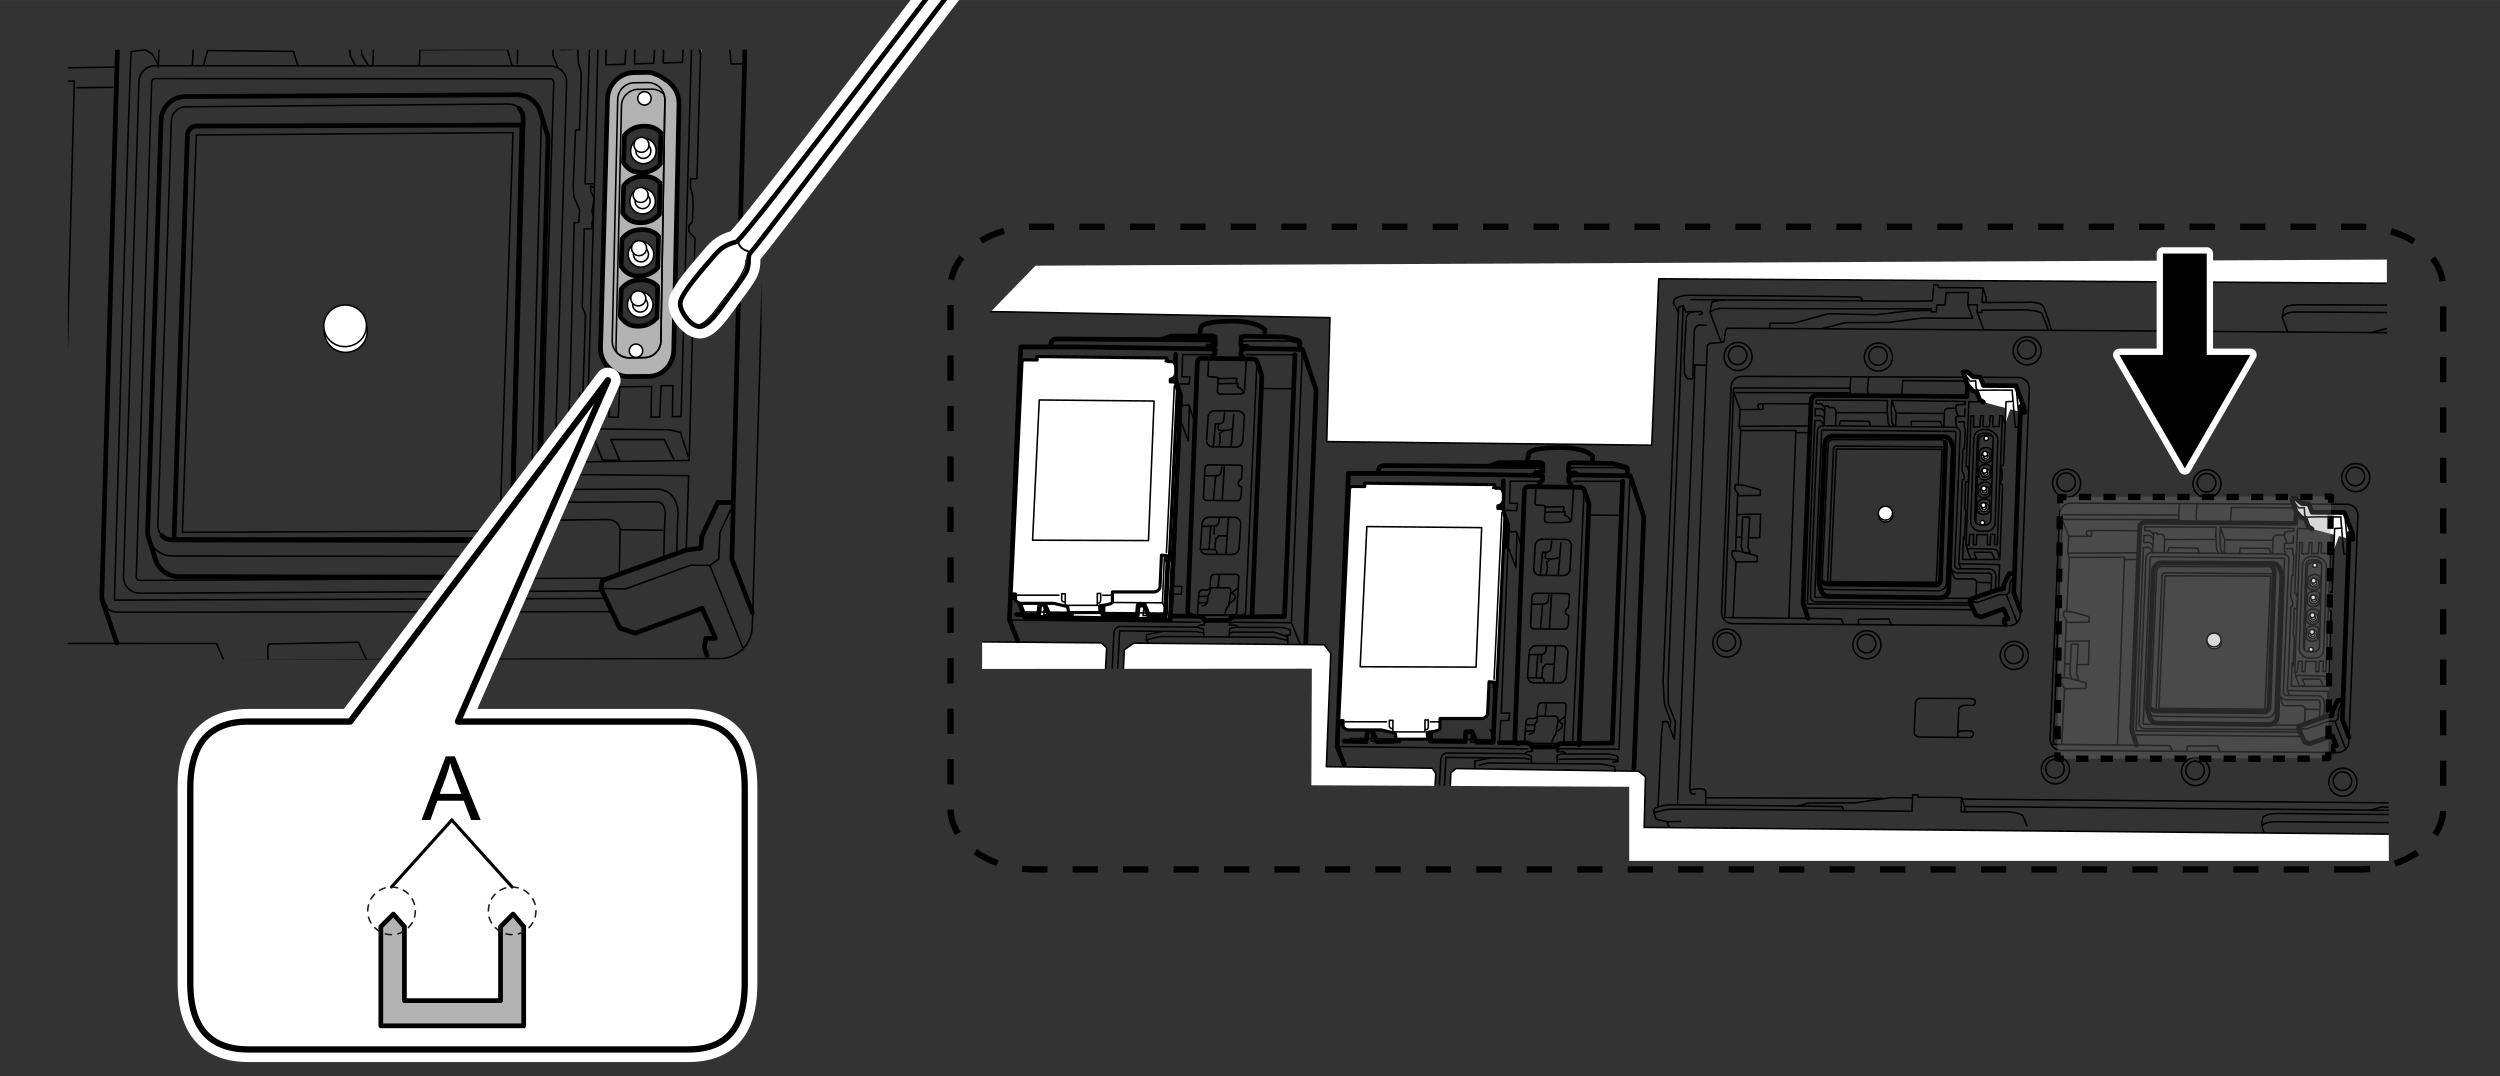 <?xml version="1.0" encoding="UTF-8"?><svg xmlns="http://www.w3.org/2000/svg" width="139.81mm" height="60.19mm" xmlns:xlink="http://www.w3.org/1999/xlink" viewBox="0 0 396.31 170.61"><rect x="0" y="0" width="396.31" height="170.61" fill="#333333" stroke="none"/><defs><style>.cls-1,.cls-2,.cls-3,.cls-4,.cls-5,.cls-6{fill:#fff;}.cls-7{stroke-width:.3px;}.cls-7,.cls-8,.cls-2,.cls-9,.cls-10,.cls-3,.cls-4,.cls-5,.cls-11,.cls-12,.cls-6,.cls-13{stroke:#000;}.cls-7,.cls-8,.cls-14,.cls-9,.cls-10,.cls-11,.cls-15,.cls-13,.cls-16{fill:none;}.cls-8,.cls-2,.cls-14,.cls-9,.cls-10,.cls-3,.cls-4,.cls-17,.cls-5,.cls-11,.cls-12,.cls-16{stroke-linecap:round;stroke-linejoin:round;}.cls-8,.cls-4,.cls-12,.cls-6{stroke-width:.75px;}.cls-14,.cls-17,.cls-16{stroke:#fff;}.cls-9,.cls-3{stroke-width:.5px;}.cls-10{stroke-width:.26px;}.cls-18{clip-path:url(#clippath-1);}.cls-17{stroke-width:2px;}.cls-5,.cls-11{stroke-width:.25px;}.cls-19{fill:gray;}.cls-20{opacity:.3;}.cls-21{clip-path:url(#clippath);}.cls-12{fill:#b3b3b3;}.cls-22{fill:#231815;}.cls-13{stroke-width:.19px;}.cls-16{stroke-width:4px;}</style><clipPath id="clippath"><rect class="cls-15" x="10.76" y="7.88" width="109.95" height="96.66"/></clipPath><clipPath id="clippath-1"><polygon id="SVGID" class="cls-15" points="378.69 136.46 258.27 136.46 258.27 124.72 207.88 124.48 207.96 106 155.69 106.04 155.69 50.82 164.15 42.11 378.37 41.15 378.69 136.46"/></clipPath></defs><g id="_レイヤー_1"><g class="cls-21"><path class="cls-8" d="M86.58,20.69l-.88-2.79c-.44-1.66-1.96-2.89-3.77-2.88l-52.53,.28c-2.09,.01-3.79,1.67-3.86,3.75l-2.13,65.06c-.02,.55,.08,1.07,.27,1.55l1.05,3.29c.57,1.43,1.96,2.46,3.61,2.46l52.9,.08c2.1,0,3.83-1.67,3.88-3.78l1.75-65.42c.02-.57-.09-1.11-.3-1.6Zm-5.41,62.6s-.32,2.6-2.7,2.42l-50.89-.16s1.84-54.65,2.13-64.16c.02-.79,.67-1.4,1.45-1.41l51.58-.16-1.57,63.47Z"/><path class="cls-12" d="M106.37,13.35c-.83-.83-2.52-1.9-3.69-1.88l-2.13,.03c-.16,0-.32,.01-.48,.03-2.1,.26-3.72,2.05-3.77,4.17l-1.1,39.4c-.03,1.18,.42,2.29,1.25,3.13,.83,.84,1.89,1.47,3.08,1.45l3.28-.02c.16,0,.31-.01,.46-.03,2.12-.26,3.5-2.11,3.54-4.25l.83-38.92c.02-1.17-.43-2.28-1.25-3.11Zm-2.21,37.01c-.58,.63-1.43,1.27-2.72,1.34-1.48,.08-2.35-.4-3.11-1.56l.15-4.3c.59-.77,1.47-1.32,2.51-1.44,1.3-.16,2.48,.11,3.27,1.04l-.11,4.92Zm.13-7.96c-.58,.63-1.43,1.27-2.72,1.34-1.48,.08-2.35-.4-3.11-1.56l.15-4.3c.59-.77,1.47-1.32,2.51-1.44,1.3-.16,2.48,.11,3.27,1.04l-.11,4.92Zm.25-8.44c-.58,.63-1.43,1.27-2.72,1.34-1.48,.08-2.35-.4-3.11-1.56l.15-4.3c.59-.77,1.47-1.32,2.51-1.44,1.3-.16,2.48,.11,3.27,1.04l-.11,4.92Zm.13-7.96c-.58,.63-1.43,1.27-2.72,1.34-1.48,.08-2.35-.4-3.11-1.56l.15-4.3c.59-.77,1.47-1.32,2.51-1.44,1.3-.16,2.48,.11,3.27,1.04l-.11,4.92Z"/><path class="cls-11" d="M-190.81,127.41s-2.65,1.02-2.47-3.16,5.93-209.09,5.93-209.09c0,0-.1-1.93,2.82-1.87s5.05-.62,5.05-.62l.53-3.53s.21-2.8,1.16-2.91,366.51-1.57,366.51-1.57l2.84,7.27"/><path class="cls-11" d="M188.74-95.34l-.52,5.88s-.22,1.55,1.98,1.42,4.6,.26,4.6,.26c0,0,2.12-.82,3.3,3.19l-6.09,211.19"/><ellipse class="cls-5" cx="54.82" cy="52.55" rx="3.39" ry="3.3" transform="translate(-6.02 7.11) rotate(-7.03)"/><circle class="cls-5" cx="101.99" cy="23.92" r="2.03"/><circle class="cls-5" cx="101.99" cy="23.92" r="1.19"/><circle class="cls-11" cx="46.42" cy="113.64" r="4.4"/><circle class="cls-11" cx="46.63" cy="114.17" r="6.68"/><circle class="cls-11" cx="116.41" cy="117.94" r="4.4"/><circle class="cls-11" cx="116.61" cy="118.46" r="6.68"/><path class="cls-11" d="M-19.21-7.52l-3.31,107.04c-.09,2.93,2.26,5.34,5.19,5.33l131.44-.46c2.79,0,5.07-2.23,5.15-5.02l3.08-107.53c.08-2.93-2.28-5.34-5.21-5.32L-14.08-12.53c-2.78,.02-5.05,2.23-5.13,5.01Z"/><polyline class="cls-4" points="118.33 2.88 120.15 3.07 119.83 .48 115.96 -9.57 100.6 -9.48 99 -13.44 95.66 -13.58 92.88 -15.87 90.82 -15.75 92.94 -9.78 95.36 -7.03 97.54 -6.19 98.8 -2.74 100.6 -1.58"/><path class="cls-11" d="M90.82-15.75l3.44,4.29,2.61-.18,.2,2.75s-.17,1.96,1.87,1.71,15.35-.23,15.35-.23l.02,1.24,1.59,16.29h2.22s-1.73-16.27-1.73-16.27"/><polyline class="cls-8" points="118.28 .26 116.02 88.64 119.28 97.11"/><polyline class="cls-8" points="115.89 79.66 113.8 79.64 111.27 84.94 111.1 86.9 108.78 87.18 95.52 92 95.26 93.28 98.25 99.56 100.71 100.37 111.3 96.43 113.41 101.16 111.89 101.21 111.65 102.62 112.09 103.95"/><polyline class="cls-11" points="95.26 93.28 99.15 93.36 109.49 89.59 112.54 89.63 113.94 88.62 114.12 84.45 116.09 80.18"/><path class="cls-11" d="M99.77,56.73l2.37-.04c1.44-.02,2.61-1.19,2.63-2.63l.63-38.25c.02-1.51-1.2-2.74-2.71-2.72l-2.13,.03c-1.44,.02-2.61,1.17-2.64,2.61l-.87,38.26c-.03,1.52,1.2,2.76,2.72,2.74Z"/><path class="cls-11" d="M105.28,14.98c-.5-.53-1.2-.86-1.99-.85l-2.13,.03c-1.44,.02-2.61,1.17-2.64,2.61l-.87,38.26c0,.29,.04,.57,.12,.83,.5,.54,1.21,.88,2,.87l2.37-.04c1.44-.02,2.61-1.19,2.63-2.63l.63-38.25c0-.29-.05-.57-.13-.83Z"/><circle class="cls-5" cx="101.69" cy="22.95" r="1.19"/><circle class="cls-5" cx="102.16" cy="15.59" r="1.06"/><circle class="cls-5" cx="100.82" cy="55.6" r="1.06"/><circle class="cls-5" cx="101.87" cy="31.88" r="2.03"/><circle class="cls-5" cx="101.87" cy="31.88" r="1.19"/><circle class="cls-5" cx="101.56" cy="30.9" r="1.19"/><circle class="cls-5" cx="101.61" cy="40.32" r="2.03"/><circle class="cls-5" cx="101.61" cy="40.32" r="1.19"/><circle class="cls-5" cx="101.31" cy="39.34" r="1.19"/><circle class="cls-5" cx="101.49" cy="48.28" r="2.03"/><circle class="cls-5" cx="101.49" cy="48.28" r="1.19"/><circle class="cls-5" cx="101.18" cy="47.3" r="1.19"/><polyline class="cls-11" points="100.59 -1.67 93.75 -1.75 92.75 29.13 94.23 29.13"/><polyline class="cls-5" points="114.76 -2.13 111.37 -1.89 111.06 8.56"/><polygon class="cls-11" points="109.7 4.78 108.48 4.79 108.18 9.88 105.14 9.98 105.27 4.83 103.93 4.84 103.63 10.03 100.59 10.13 100.71 4.88 99.38 4.9 99.07 10.18 96.04 10.27 96.16 4.93 94.85 4.95 94.22 29.78 93.63 29.48 93.65 30.4 94.24 31.44 93.84 33.43 94.06 34.51 93.87 35.18 93.82 36.29 92.61 36.26 92.3 48.67 92.82 49.9 92.37 63.44 91.86 62.3 91.63 73.23 109.25 72.99 110.17 37.78 109.2 36.7 109.18 35.78 109.75 35.16 109.88 32.46 109.77 30.81 109.45 29.75 109.47 28.36 110.48 28.33 111.06 8.56 109.7 4.78"/><polyline class="cls-11" points="94.22 29.78 93.12 66.39 94.5 66.36 94.85 61.26 96.71 61.24 96.55 66.11 98.01 66.14 98.25 61.33 103.3 61.26 103.2 66.12 104.58 66.09 104.8 61.14 106.67 61.12 106.59 66.05 107.97 66.02 109.7 4.78"/><polyline class="cls-11" points="93.12 66.39 93.49 67.11 93.83 68.73 95.53 72.95 98.23 72.97 96.85 69.67 105.3 69.67 106.79 72.74"/><path class="cls-11" d="M93.73,68.47s.77-.51,1.67-.48,10.68,.14,10.68,.14l1.78,.4,1.24,3.86"/><path class="cls-11" d="M16.68,96.1c.46,.57,1.16,.94,1.95,.94l78.24-.08"/><path class="cls-8" d="M93.01-9.23l-.2,5.1-71.45,.24c-1.34,0-2.44,1.07-2.48,2.42l-2.74,95.96c-.02,.61,.19,1.17,.54,1.62"/><polyline class="cls-11" points="25.38 1.79 23.79 .14 21.29 .08 21.25 -1.68 55.12 -1.88 54.99 2.29 55.53 8.87 56.24 10.17"/><polyline class="cls-11" points="25.42 4.37 24.48 2.73 23.32 2.32 20.93 2.43 20.88 5.76 23.27 5.65 24.44 6.15 25.23 7.35"/><path class="cls-11" d="M25.02,10.14c.22,.25-.94-1.64-.94-1.64l-1.09-.6-2.18,.27c-.27,.77-2.67,86.96-2.67,86.96l77.82-.27"/><path class="cls-11" d="M25.08,10.6l.4-9.47,1.66-.02v.65s2.19-.09,2.19-.09c0,0,1.15,.32,1.33,1.78s-.17,6.86-.17,6.86"/><line class="cls-11" x1="31.12" y1="4.22" x2="55" y2="3.86"/><polyline class="cls-11" points="58.39 10.37 57.35 8.65 56.97 2.6 57.15 -1.95 91.98 -1.81 92.06 -.43 88.58 -.19 87.68 .01 87.59 2.24 88.8 5.32"/><polyline class="cls-11" points="91.88 1.8 91.84 5.23 88.24 5.3 87.64 5.65 87.66 8.79 88.33 10.46"/><path class="cls-11" d="M87.58,1.41l-3.73,.14c-.9,.03-1.62,.76-1.65,1.66l-.2,6.83"/><polyline class="cls-11" points="57.15 -1.95 59.28 4.07 59.12 10.28"/><line class="cls-11" x1="59.28" y1="4.07" x2="82.08" y2="4.03"/><path class="cls-11" d="M105.23,88.36c.01-.81,.09-5.54,.23-6.71,.04-.31-.05-1.26-.48-1.75-.14-.16-.38-.34-.98-.34l-14.61,.05c-.95,0-1.88-.39-2.55-1.07-.67-.68-1.03-1.62-1-2.58l1.94-62.94c0-.18-.08-.3-.15-.37-.07-.07-.19-.16-.37-.16l-62.69-.04c-.27,0-.51,.22-.52,.5l-2.45,78.51c0,.18,.08,.3,.15,.38s.19,.16,.37,.16l73.82-.36"/><path class="cls-11" d="M107.28,87.74s.06-4.72,.2-5.84-.27-4.4-3.49-4.37l-14.6,.05c-.85,0-1.53-.7-1.51-1.55l1.94-62.94c.04-1.44-1.11-2.63-2.55-2.63l-62.69-.04c-1.38,0-2.51,1.09-2.55,2.47l-2.45,78.51c-.05,1.44,1.12,2.64,2.56,2.63l72.95-.35"/><polyline class="cls-11" points="90.74 77.22 89.75 75.21 90.34 62.03 91.02 35.34 91.75 35.25 91.88 33.3 90.97 31.19 90.86 29.54 91.24 20.63 91.88 20.55 92.15 11.56 91.69 10.05 91.59 7.75 88.93 7.89"/><polyline class="cls-11" points="89.75 75.21 109.17 75.4 108.78 87.18"/><line class="cls-11" x1="112.54" y1="89.63" x2="117.83" y2="102.88"/><line class="cls-8" x1="16.36" y1="95.63" x2="18.52" y2="101.92"/><polyline class="cls-11" points="42.48 104.5 42.44 102.66 42.64 102.08 56.83 101.81 58.1 104.61"/><path class="cls-11" d="M85.98,77.53l1.62,4.14s.37,.79,1.2,.78,7.56-.1,7.56-.1c0,0,1.66-.02,1.95,1.61l6.75,.09"/><line class="cls-11" x1="98.31" y1="83.95" x2="98.17" y2="90.98"/><path class="cls-11" d="M23.68,85.67c.57,1.43,1.96,2.46,3.61,2.46l52.9,.08c2.1,0,3.83-1.67,3.88-3.78l1.75-65.42c.01-.38-.04-.76-.13-1.11"/><path class="cls-8" d="M82.3,17.17c.43,.44,.66,1.02,.64,1.64l-1.77,64.5c-.03,1.1-.88,2.04-1.97,2.17h0c-.09,.01-.19,.02-.28,.02l-51.65,.09c-.61,0-1.19-.24-1.62-.69"/><path class="cls-11" d="M25.65,84.89c-.43-.44-.65-1.02-.63-1.64l2.15-64.14c.04-1.1,.88-2.03,1.97-2.16,.09-.01,.18-.02,.27-.02l51.27-.45c.62,0,1.19,.24,1.62,.68"/><polygon class="cls-11" points="31.12 21.4 28.91 84.38 79.22 84.18 81.32 21.02 31.12 21.4"/><ellipse class="cls-5" cx="54.71" cy="51.64" rx="3.39" ry="3.3" transform="translate(-5.91 7.09) rotate(-7.03)"/><polyline class="cls-11" points="32.25 10.31 32.93 8.01 46.52 8.14 47.22 10.41"/><polyline class="cls-11" points="66.47 10.39 66.58 7.88 80.43 7.83 81.16 10.38"/><polyline class="cls-11" points="37.57 -12.79 37.25 -7.48 -17.97 -7.04 -21 101.99 34.32 102 35.47 104.63"/><polyline class="cls-11" points="-3.98 .79 -3.98 3.01 -14.76 3.23 -17.97 -4.83 37.52 -5.3 37.25 -7.48"/><path class="cls-11" d="M-5.64,3.07s-1.96-2.39,.23-2.66S18.67,.21,18.67,.21"/><polyline class="cls-11" points="-14.37 13.15 11.78 12.84 9.45 101.79"/><line class="cls-11" x1="-15.17" y1="11.18" x2="18.57" y2="10.62"/><line class="cls-11" x1="12.18" y1="13.9" x2="18.27" y2="13.84"/><line class="cls-11" x1="-63.88" y1="128.43" x2="169.17" y2="127.94"/><polyline class="cls-11" points="-62.65 131.97 150.59 131.53 151.41 133.64"/><path class="cls-11" d="M79.49,142.67l-.73-1.96-.42-2.3,.6-2.98s1.32-1.69,6.71-1.8c5.39-.11,98.21-.06,98.21-.06l.27-7.93,2.06-.12,.03,1.38,21.49,.12,1.77,4.22,31.4-.41"/><polyline class="cls-11" points="129.85 131.5 135.07 130.02 157.11 130.08 174.06 127.16 184.01 126.9"/><path class="cls-11" d="M78.7,139.06s2.17-1.51,6.74-1.52c4.57,0,98.18-.33,98.18-.33l.03,1.38,2.34-.15,.4-3.51,3.85-.2,.28-5.58,10.66-.07-.35,6.14,2.05,5.43"/><polyline class="cls-11" points="200.83 135.21 205.24 135.08 205.1 138.43 207.18 138.45 207.85 137.12 228.2 136.96"/><path class="cls-11" d="M138.96,14.42l6.9,6.49,5.51,41.3s.22,1.77,2.03,1.83c1.81,.05,36.44,.08,36.44,.08,0,0,1.52-1.16,1.59-2.83,.07-1.67,2.33-87.84,2.33-87.84,0,0-.06,2.92-.07-.55-.01-3.46-3.54-2.89-3.54-2.89l-31.7,.17s-2.06-.99-4.35,.68-6.47,5.92-6.47,5.92c-.53,1.31-.57,2.15-.57,2.15l-6.18,6.03s-1.26,.99-1.62,2.56c0,0-.68,22.53-.84,23.52-.16,.99,.56,3.39,.56,3.39l6.28,17.23c.7,1.16,2.03,1.83,2.03,1.83"/><line class="cls-11" x1="151.69" y1="19.92" x2="180.07" y2="19.74"/><path class="cls-11" d="M179.92,20.73l5.73,40.85s.41,1.06,1.23,.96"/><line class="cls-11" x1="157.1" y1="61.5" x2="184.1" y2="61.36"/><line class="cls-11" x1="150.45" y1="21.04" x2="155.46" y2="61.71"/><polyline class="cls-11" points="156.35 59.93 157.48 37.63 182.12 37.5"/><line class="cls-11" x1="157.48" y1="37.63" x2="151.57" y2="21.18"/><polygon class="cls-11" points="143.4 .99 143.4 11.1 147.68 15.43 162.91 15.35 163.32 .75 143.4 .99"/><polygon class="cls-11" points="166.05 .41 165.53 15.3 180.23 15.43 180.85 .25 166.05 .41"/><g><circle class="cls-11" cx="171.05" cy="49.32" r="4.4"/><circle class="cls-11" cx="171.25" cy="49.85" r="6.68"/></g><polygon class="cls-5" points="-299.09 255.14 241.56 200.69 233.15 141.51 -214.49 142.42 -214.13 118.36 -217.4 115.81 -249.46 115.69 -252.48 -38.6 -212.99 -38.6 -210.54 -117.59 215.34 -119.7 212.31 -144.26 -292.32 -140.14 -299.09 255.14"/></g></g><g id="_レイヤー_2"><g><g><path class="cls-1" d="M105.96,48.35c.11,1.82,1.56,3.73,2.88,4.6,1.02,.68,2.12,.87,3.08,.54,1.7-.6,3.04-2.43,4.34-4.2l.49-.66c1.63-2.2,2.79-3.81,3.15-4.52,.62-1.21,.63-2.23,.64-2.84,0-.05,0-.1,0-.15,1.25-1.48,7.33-9.42,26.08-34.02,6.35-8.33,12.35-16.21,12.79-16.74,.25-.3,1.07-1.41,.99-2.7-.05-.89-.53-1.67-1.3-2.15-1.05-.65-1.99-.58-2.6-.4-1.21,.35-1.92,1.36-2.19,1.84-.46,.6-1.98,2.59-4.16,5.45-7.83,10.27-31.26,41.01-34.34,44.26-1.82,.54-2.91,1.31-4.3,2.99-.18,.22-.43,.51-.73,.86-2.27,2.64-4.34,5.16-4.74,6.89-.07,.3-.1,.62-.07,.95h0Z"/><path class="cls-6" d="M157.97-10.84c-1.23,1.49-38.1,50.07-38.92,50.82-.75,.69,0,1.65-.82,3.26-.43,.84-2.74,3.91-3.29,4.67-1.12,1.53-2.42,3.38-3.64,3.81-1.45,.51-3.78-2.44-3.44-3.91,.4-1.72,3.99-5.64,5.09-6.97,1.22-1.48,2.01-2.04,3.77-2.5,1.18-.31,37.71-48.54,39.17-50.37,0,0,.84-1.75,2.24-.88,1.03,.64-.15,2.08-.15,2.08Z"/><path class="cls-7" d="M117.05,38.23c.06,1.22,1.3,1.53,1.99,1.75"/></g><path class="cls-13" d="M110.94,51.43c1.23-.43,2.52-2.28,3.64-3.81,.55-.75,4.03-4.79,3.64-6.47"/></g><g><path class="cls-16" d="M109.03,166.36H39.45c-7.3,0-9.29-4.77-9.29-10.6v-30.78c0-5.83,1.99-10.6,9.29-10.6h16.06l40.86-54.1-23.77,54.1h36.44c7.3,0,9.02,4.77,9.02,10.6v30.78c0,5.83-1.72,10.6-9.02,10.6Z"/><path class="cls-2" d="M109.03,166.36H39.45c-7.3,0-9.29-4.77-9.29-10.6v-30.78c0-5.83,1.99-10.6,9.29-10.6h16.06l40.86-54.1-23.77,54.1h36.44c7.3,0,9.02,4.77,9.02,10.6v30.78c0,5.83-1.72,10.6-9.02,10.6Z"/></g><path d="M66.82,129.99l3.85-10.1h1.43l4.1,10.1h-1.51l-1.17-3.06h-4.19l-1.1,3.06h-1.41Zm2.89-4.15h3.4l-1.05-2.8c-.32-.85-.56-1.55-.71-2.09-.13,.65-.31,1.29-.54,1.93l-1.1,2.96Z"/><g><line class="cls-14" x1="71.62" y1="129.99" x2="81.18" y2="140.61"/><line class="cls-9" x1="71.62" y1="129.99" x2="81.18" y2="140.61"/></g><line class="cls-9" x1="71.62" y1="129.99" x2="62.06" y2="140.61"/><polyline class="cls-12" points="64.11 146.89 62.36 144.9 60.37 146.89 60.37 162.62 83.02 162.62 83.02 146.89 81.34 144.9 79.35 146.89 79.35 147.03 79.35 158.62 64.11 158.62 64.11 147.03"/><path class="cls-22" d="M62.07,148.29h-.01c-.34,0-.68-.04-1-.13-.07-.02-.11-.09-.09-.15,.02-.07,.09-.1,.15-.09,.3,.08,.62,.12,.93,.12,.07,0,.13,.06,.13,.12s-.05,.12-.12,.12Zm.98-.13c-.06,0-.11-.04-.12-.09-.02-.07,.02-.13,.09-.15,.31-.08,.6-.21,.88-.37,.06-.03,.14-.01,.17,.05,.03,.06,.01,.14-.04,.17-.29,.17-.61,.3-.94,.39-.01,0-.02,0-.03,0Zm-2.86-.37s-.04,0-.06-.02c-.29-.17-.57-.38-.81-.62-.05-.05-.05-.13,0-.18,.05-.05,.13-.05,.18,0,.23,.23,.48,.42,.76,.58,.06,.03,.08,.11,.05,.17-.02,.04-.06,.06-.11,.06Zm4.55-.61s-.06-.01-.09-.04c-.05-.05-.05-.13,0-.18,.22-.23,.42-.48,.58-.76,.03-.06,.11-.08,.17-.05,.06,.04,.08,.11,.05,.17-.17,.29-.38,.57-.62,.81-.02,.02-.06,.04-.09,.04Zm-5.94-.76s-.08-.02-.11-.06c-.17-.29-.3-.61-.39-.94-.02-.07,.02-.14,.09-.15,.07-.02,.14,.02,.15,.09,.08,.31,.21,.6,.37,.88,.03,.06,.01,.14-.04,.17-.02,.01-.04,.02-.06,.02Zm6.92-.93s-.02,0-.03,0c-.07-.02-.11-.09-.09-.15,.08-.31,.12-.62,.12-.94v-.04c0-.07,.06-.12,.12-.12s.12,.06,.12,.12v.04c0,.34-.04,.68-.13,1.01-.01,.06-.07,.09-.12,.09Zm-7.43-.96c-.07,0-.12-.04-.12-.11v-.02c0-.33,.04-.67,.13-.99,.02-.07,.08-.11,.15-.09,.07,.02,.11,.09,.09,.15-.08,.3-.12,.61-.12,.92,0,.07-.06,.14-.12,.14Zm7.42-1.03c-.05,0-.1-.04-.12-.09-.09-.31-.21-.6-.37-.88-.04-.06-.02-.14,.04-.17,.06-.04,.14-.02,.17,.04,.17,.29,.31,.61,.4,.94,.02,.07-.02,.13-.09,.15-.01,0-.02,0-.03,0Zm-6.92-.85s-.04,0-.06-.02c-.06-.03-.08-.11-.05-.17,.17-.3,.37-.57,.61-.81,.05-.05,.13-.05,.18,0,.05,.05,.05,.13,0,.18-.22,.23-.42,.48-.58,.76-.02,.04-.06,.06-.11,.06Zm5.93-.83s-.06-.01-.09-.04c-.23-.22-.48-.42-.76-.57-.06-.03-.08-.11-.05-.17,.03-.06,.11-.08,.17-.05,.3,.17,.57,.37,.81,.61,.05,.05,.05,.13,0,.18-.02,.03-.06,.04-.09,.04Zm-4.56-.56s-.08-.02-.11-.06c-.03-.06-.02-.14,.04-.17,.29-.17,.61-.31,.94-.4,.07-.01,.14,.02,.15,.09,.02,.07-.02,.13-.09,.15-.31,.09-.6,.21-.88,.37-.02,.01-.04,.02-.06,.02Zm2.86-.4s-.02,0-.03,0c-.3-.08-.6-.12-.91-.12h-.03c-.07,0-.12-.06-.12-.12s.06-.12,.12-.12h.03c.33,0,.66,.04,.98,.12,.07,.02,.11,.09,.09,.15-.01,.06-.07,.09-.12,.09Z"/><path class="cls-22" d="M81.19,148.29h-.01c-.34,0-.68-.04-1-.13-.07-.02-.11-.09-.09-.15s.09-.1,.15-.09c.3,.08,.62,.12,.93,.12,.07,0,.13,.06,.13,.12s-.05,.12-.12,.12Zm.98-.13c-.06,0-.11-.04-.12-.09-.02-.07,.02-.13,.09-.15,.31-.08,.6-.21,.88-.37,.06-.03,.14-.01,.17,.05,.03,.06,.01,.14-.04,.17-.29,.17-.61,.3-.94,.39-.01,0-.02,0-.03,0Zm-2.86-.37s-.04,0-.06-.02c-.29-.17-.57-.38-.81-.62-.05-.05-.05-.13,0-.18,.05-.05,.13-.05,.18,0,.23,.23,.48,.42,.76,.58,.06,.03,.08,.11,.05,.17-.02,.04-.06,.06-.11,.06Zm4.55-.61s-.06-.01-.09-.04c-.05-.05-.05-.13,0-.18,.22-.23,.42-.48,.58-.76,.03-.06,.11-.08,.17-.05,.06,.04,.08,.11,.05,.17-.17,.29-.38,.57-.62,.81-.02,.02-.06,.04-.09,.04Zm-5.94-.76s-.08-.02-.11-.06c-.17-.29-.3-.61-.4-.94-.02-.07,.02-.14,.09-.15,.07-.02,.14,.02,.15,.09,.08,.31,.21,.6,.37,.88,.03,.06,.01,.14-.04,.17-.02,.01-.04,.02-.06,.02Zm6.92-.93s-.02,0-.03,0c-.07-.02-.11-.09-.09-.15,.08-.31,.12-.62,.12-.94v-.04c0-.07,.06-.12,.12-.12s.12,.06,.12,.12v.04c0,.34-.04,.68-.13,1.01-.01,.06-.07,.09-.12,.09Zm-7.43-.96c-.07,0-.12-.04-.12-.11v-.02c0-.33,.04-.67,.13-.99,.02-.07,.09-.11,.15-.09,.07,.02,.11,.09,.09,.15-.08,.3-.12,.61-.12,.92,0,.07-.06,.14-.12,.14Zm7.42-1.03c-.05,0-.1-.04-.12-.09-.09-.31-.21-.6-.37-.88-.04-.06-.02-.14,.04-.17,.06-.04,.14-.02,.17,.04,.17,.29,.31,.61,.4,.94,.02,.07-.02,.13-.09,.15-.01,0-.02,0-.03,0Zm-6.93-.85s-.04,0-.06-.02c-.06-.03-.08-.11-.05-.17,.17-.3,.37-.57,.61-.81,.05-.05,.13-.05,.18,0,.05,.05,.05,.13,0,.18-.22,.23-.42,.48-.58,.76-.02,.04-.06,.06-.11,.06Zm5.93-.83s-.06-.01-.09-.04c-.23-.22-.48-.42-.76-.57-.06-.03-.08-.11-.05-.17,.03-.06,.11-.08,.17-.05,.3,.17,.57,.37,.81,.61,.05,.05,.05,.13,0,.18-.02,.03-.06,.04-.09,.04Zm-4.56-.56s-.08-.02-.11-.06c-.03-.06-.02-.14,.04-.17,.29-.17,.61-.31,.94-.4,.07-.01,.14,.02,.15,.09,.02,.07-.02,.13-.09,.15-.31,.09-.6,.21-.88,.37-.02,.01-.04,.02-.06,.02Zm2.86-.4s-.02,0-.03,0c-.3-.08-.6-.12-.91-.12h-.03c-.07,0-.12-.06-.12-.12s.06-.12,.12-.12h.03c.33,0,.66,.04,.98,.12,.07,.02,.11,.09,.09,.15-.01,.06-.07,.09-.12,.09Z"/></g><g id="_レイヤー_3"><path d="M374.03,138.32h-4v-1h4c.55,0,1.11-.03,1.65-.08l.09,1c-.58,.05-1.16,.08-1.75,.08Zm-8,0h-4v-1h4v1Zm-8,0h-4v-1h4v1Zm-8,0h-4v-1h4v1Zm-8,0h-4v-1h4v1Zm-8,0h-4v-1h4v1Zm-8,0h-4v-1h4v1Zm-8,0h-4v-1h4v1Zm-8,0h-4v-1h4v1Zm-8,0h-4v-1h4v1Zm-8,0h-4v-1h4v1Zm-8,0h-4v-1h4v1Zm-8,0h-4v-1h4v1Zm-8,0h-4v-1h4v1Zm-8,0h-4v-1h4v1Zm-8,0h-4v-1h4v1Zm-8,0h-4v-1h4v1Zm-8,0h-4v-1h4v1Zm-8,0h-4v-1h4v1Zm-8,0h-4v-1h4v1Zm-8,0h-4v-1h4v1Zm-8,0h-4v-1h4v1Zm-8,0h-4v-1h4v1Zm-8,0h-4v-1h4v1Zm-8,0h-4v-1h4v1Zm-8,0h-4v-1h4v1Zm-8,0h-2.07c-.66,0-1.33-.04-1.98-.11l.11-.99c.62,.07,1.25,.1,1.88,.1h2.07v1Zm213.76-.94l-.32-.95c1.27-.43,2.43-1.01,3.44-1.72l.57,.82c-1.09,.76-2.33,1.38-3.69,1.85Zm-221.82-.08c-1.35-.48-2.58-1.12-3.66-1.91l.59-.81c1,.73,2.15,1.32,3.41,1.78l-.34,.94Zm228.45-4.72l-.83-.55c.73-1.1,1.13-2.28,1.21-3.49l1,.06c-.08,1.39-.54,2.73-1.37,3.98Zm-234.99-.2c-.79-1.27-1.21-2.62-1.25-4.02l1-.03c.03,1.22,.4,2.41,1.1,3.52l-.85,.53Zm236.37-7.81h-1v-4h1v4Zm-236.62-.23h-1v-4h1v4Zm236.62-7.77h-1v-4h1v4Zm-236.62-.23h-1v-4h1v4Zm236.62-7.77h-1v-4h1v4Zm-236.62-.23h-1v-4h1v4Zm236.62-7.77h-1v-4h1v4Zm-236.62-.23h-1v-4h1v4Zm236.62-7.77h-1v-4h1v4Zm-236.62-.23h-1v-4h1v4Zm236.62-7.77h-1v-4h1v4Zm-236.62-.23h-1v-4h1v4Zm236.62-7.77h-1v-4h1v4Zm-236.62-.23h-1v-4h1v4Zm236.62-7.77h-1v-4h1v4Zm-236.62-.23h-1v-4h1v4Zm236.62-7.77h-1v-4h1v4Zm-236.62-.23h-1v-4h1v4Zm236.62-7.77h-1v-4h1v4Zm-236.62-.23h-1v-4h1v4Zm235.55-7.69c-.18-1.19-.68-2.33-1.49-3.39l.79-.61c.91,1.2,1.48,2.49,1.68,3.85l-.99,.15Zm-235.44-.21l-.98-.18c.25-1.35,.85-2.63,1.79-3.8l.78,.62c-.84,1.04-1.37,2.17-1.58,3.36Zm231.12-5.72c-1.05-.66-2.24-1.19-3.52-1.58l.29-.96c1.37,.41,2.63,.98,3.76,1.69l-.53,.85Zm-226.65-.12l-.52-.86c1.14-.69,2.42-1.24,3.79-1.63l.27,.96c-1.28,.37-2.48,.88-3.54,1.52Zm219.32-2.13c-.35-.02-.7-.03-1.05-.03h-2.92v-1h2.92c.37,0,.74,.01,1.11,.03l-.06,1Zm-211.95-.01l-.05-1c.29-.01,.58-.02,.88-.02h3.15v1h-3.15c-.28,0-.55,0-.83,.02Zm203.98-.02h-4v-1h4v1Zm-8,0h-4v-1h4v1Zm-8,0h-4v-1h4v1Zm-8,0h-4v-1h4v1Zm-8,0h-4v-1h4v1Zm-8,0h-4v-1h4v1Zm-8,0h-4v-1h4v1Zm-8,0h-4v-1h4v1Zm-8,0h-4v-1h4v1Zm-8,0h-4v-1h4v1Zm-8,0h-4v-1h4v1Zm-8,0h-4v-1h4v1Zm-8,0h-4v-1h4v1Zm-8,0h-4v-1h4v1Zm-8,0h-4v-1h4v1Zm-8,0h-4v-1h4v1Zm-8,0h-4v-1h4v1Zm-8,0h-4v-1h4v1Zm-8,0h-4v-1h4v1Zm-8,0h-4v-1h4v1Zm-8,0h-4v-1h4v1Zm-8,0h-4v-1h4v1Zm-8,0h-4v-1h4v1Zm-8,0h-4v-1h4v1Zm-8,0h-4v-1h4v1Z"/><g class="cls-18"><polyline class="cls-11" points="264.75 115.16 264.83 114.29 263.85 111.57 263.64 108.08 266.1 48.65 266.82 48.5 264.44 108.05 264.47 111.56 265.59 114.45 265.41 117.18 264.35 114.41 263.61 114.37 263.38 116.43 262.85 127.81"/><path class="cls-11" d="M292.24,128.53l-.21-.67s-25.64-.31-27.21-.28c-1.57,.04-2.57,.61-2.57,.61l-.07,.65,.35,1.02,1.76,.4,2.12-.05"/><path class="cls-11" d="M262.18,128.85s1.6-.55,2.84-.6,38.07,.35,38.07,.35l.12-2.6h.83s0,.37,0,.37l6.89,.06,.53,1.42v.83"/><path class="cls-11" d="M310.95,126.43l-.07,2.27,7.25-.03s2.37,.15,2.58,.73l.63,1.5"/><polyline class="cls-11" points="284.94 127.78 286.69 127.31 294.03 127.27 299.76 126.44 303.1 126.48"/><path class="cls-11" d="M270.4,127.52v-1.99s0-.51-.88-.5-1.6,.18-1.6,.18"/><path class="cls-11" d="M268.69,125.86s-.89,.33-.81-1.06,2.75-69.82,2.75-69.82c0,0-.03-.64,.95-.61s1.69-.19,1.69-.19l.19-1.18s.08-.93,.4-.97,122.42,.83,122.42,.83l.92,2.44"/><path class="cls-11" d="M396.28,52.86l-.2,1.96s-.08,.52,.65,.48,1.54,.1,1.54,.1c0,0,.71-.26,1.09,1.08l-2.81,70.52"/><line class="cls-11" x1="270.51" y1="126.47" x2="298.37" y2="126.55"/><polyline class="cls-11" points="265.92 127.51 268.69 57.83 270.45 57.91"/><path class="cls-11" d="M266.09,49.53l-.81-1.48,.16-.66s.99-.67,2.75-.59c1.08,.05,16.14,.09,26.33,.28,.94,.02,.38,.6,.76,.61,6.23,.14,11.05,0,11.05,0l.22-2.57,.6,.02,.19,.44,6.98,.05,.53,1.47v.79"/><path class="cls-11" d="M314.32,45.64l-.11,2.32,6.97-.04s2.38-.22,2.82,.79,1.19,3.61,1.19,3.61"/><path class="cls-11" d="M272.86,54.27l-1.78-4.75,.28-1.6s.84-.33,2.08-.37"/><line class="cls-11" x1="268.08" y1="47.5" x2="295.28" y2="47.68"/><path class="cls-11" d="M271.08,49.52s.57-.71,2.38-.64,32.68,.08,32.68,.08l-.04,.47h.83s.11-1.08,.11-1.08h1.29s.2-1.97,.2-1.97l3.51-.02-.1,1.95h1.53s-.05,1.22-.05,1.22h.74s.05-.37,.05-.37l6.93-.04s2.37,.15,2.56,.59,.98,2.52,.98,2.52"/><path class="cls-11" d="M313.42,49.53c.08-.1,.99,2.66,.99,2.66"/><polyline class="cls-11" points="280.51 52.02 280.61 51.22 284.35 51.22 289.82 49.73 297.42 49.89 302.75 49.25 306.12 49.2"/><polyline class="cls-11" points="311.94 48.31 312.69 50.45 304.78 50.41 299.36 51.11 292.57 51.13 289.02 52.04"/><path class="cls-11" d="M270.48,51.57l-1.12-.06s-.63,.12-.74,.82-.26,7.56-.26,7.56l-.25,.21-.61-.07-.45-.73-.08-2.35,.36-6.7s.27-.86,1.29-.84"/><path class="cls-11" d="M266.82,48.5l.41,.94,2.3-.07c.86,.23-.13,.52-.13,.52"/><g><ellipse class="cls-5" cx="298.92" cy="81.66" rx="1.13" ry="1.1" transform="translate(-7.24 33.82) rotate(-6.4)"/><path class="cls-11" d="M315.72,71.33c-.26-.32-.65-.41-1.09-.36-.35,.04-.65,.22-.84,.47l-.07,1.44c.25,.39,.54,.55,1.03,.53,.43-.02,.72-.23,.91-.44l.06-1.64Z"/><circle class="cls-5" cx="314.78" cy="72.27" r=".68"/><circle class="cls-5" cx="314.78" cy="72.27" r=".4"/><g><circle class="cls-11" cx="275.45" cy="56.33" r="1.47"/><circle class="cls-11" cx="275.52" cy="56.51" r="2.23"/></g><g><circle class="cls-11" cx="297.71" cy="56.42" r="1.47"/><circle class="cls-11" cx="297.77" cy="56.6" r="2.23"/></g><g><circle class="cls-11" cx="321.29" cy="55.43" r="1.47"/><circle class="cls-11" cx="321.35" cy="55.61" r="2.23"/></g><g><circle class="cls-11" cx="295.89" cy="102.03" r="1.47"/><circle class="cls-11" cx="295.95" cy="102.21" r="2.23"/></g><g><circle class="cls-11" cx="273.67" cy="101.75" r="1.47"/><circle class="cls-11" cx="273.74" cy="101.93" r="2.23"/></g><g><circle class="cls-11" cx="319.25" cy="103.73" r="1.47"/><circle class="cls-11" cx="319.31" cy="103.9" r="2.23"/></g><path class="cls-11" d="M274.41,61.32l-1.5,35.74c-.04,.98,.74,1.79,1.71,1.8l43.9,.33c.93,0,1.7-.73,1.74-1.66l1.43-35.9c.04-.98-.74-1.79-1.72-1.8l-43.83-.17c-.93,0-1.69,.73-1.73,1.66Z"/><polyline class="cls-4" points="320.31 65.3 320.92 65.37 320.83 64.51 319.57 61.14 314.44 61.11 313.92 59.78 312.8 59.72 311.88 58.95 311.19 58.98 311.88 60.98 312.68 61.91 313.4 62.2 313.81 63.35 314.41 63.75"/><path class="cls-11" d="M311.19,58.98l1.13,1.44,.87-.05,.06,.92s-.07,.65,.62,.58,5.13-.02,5.13-.02v.42s.47,5.45,.47,5.45h.74s-.52-5.43-.52-5.43"/><polyline class="cls-8" points="320.31 64.43 319.23 93.94 320.29 96.78"/><polyline class="cls-8" points="319.21 90.94 318.52 90.92 317.65 92.68 317.59 93.34 316.81 93.43 312.37 94.99 312.28 95.41 313.25 97.52 314.07 97.8 317.62 96.52 318.31 98.11 317.8 98.12 317.72 98.59 317.86 99.04"/><polyline class="cls-11" points="312.28 95.41 313.57 95.45 317.04 94.23 318.06 94.26 318.53 93.93 318.61 92.53 319.28 91.12"/><path class="cls-11" d="M315.07,84.2c-.05,0-.1,0-.15,0h-1.09c-.39,0-.75-.22-1.02-.5-.27-.28-.42-.66-.41-1.05l.51-13.16c.02-.71,.57-1.3,1.28-1.38,.05,0,.11,0,.16,0h.71c.39,0,.95,.36,1.23,.64s.42,.65,.41,1.04l-.42,13c-.02,.71-.49,1.33-1.2,1.41h0Z"/><path class="cls-11" d="M313.92,83.22h.79c.48,0,.88-.39,.89-.87l.35-12.77c.01-.5-.39-.92-.89-.92h-.71c-.48,0-.88,.38-.89,.86l-.43,12.78c-.02,.51,.39,.93,.9,.92Z"/><path class="cls-11" d="M315.92,69.3c-.16-.18-.4-.3-.67-.3h-.71c-.48,0-.88,.38-.89,.86l-.43,12.78c0,.12,.01,.23,.05,.33"/><circle class="cls-5" cx="314.68" cy="71.94" r=".4"/><circle class="cls-5" cx="314.87" cy="69.49" r=".35"/><circle class="cls-5" cx="314.27" cy="82.85" r=".35"/><path class="cls-11" d="M315.65,73.99c-.26-.32-.65-.41-1.09-.36-.35,.04-.65,.22-.84,.47l-.07,1.44c.25,.39,.54,.55,1.03,.53,.43-.02,.72-.23,.91-.44l.06-1.64Z"/><circle class="cls-5" cx="314.71" cy="74.93" r=".68"/><circle class="cls-5" cx="314.71" cy="74.93" r=".4"/><circle class="cls-5" cx="314.61" cy="74.6" r=".4"/><path class="cls-11" d="M315.54,76.81c-.26-.32-.65-.41-1.09-.36-.35,.04-.65,.22-.84,.47l-.07,1.44c.25,.39,.54,.55,1.03,.53,.43-.02,.72-.23,.91-.44l.06-1.64Z"/><circle class="cls-5" cx="314.59" cy="77.75" r=".68"/><circle class="cls-5" cx="314.59" cy="77.75" r=".4"/><circle class="cls-5" cx="314.49" cy="77.42" r=".4"/><path class="cls-11" d="M315.46,79.47c-.26-.32-.65-.41-1.09-.36-.35,.04-.65,.22-.84,.47l-.07,1.44c.25,.39,.54,.55,1.03,.53,.43-.02,.72-.23,.91-.44l.06-1.64Z"/><circle class="cls-5" cx="314.52" cy="80.4" r=".68"/><circle class="cls-5" cx="314.52" cy="80.4" r=".4"/><circle class="cls-5" cx="314.42" cy="80.08" r=".4"/><polyline class="cls-11" points="314.41 63.72 312.12 63.67 311.67 73.98 312.17 73.98"/><polyline class="cls-5" points="319.14 63.62 318.01 63.68 317.87 67.17"/><polygon class="cls-11" points="317.42 65.91 317.02 65.91 316.9 67.61 315.88 67.63 315.94 65.91 315.5 65.91 315.38 67.64 314.36 67.66 314.42 65.91 313.98 65.91 313.86 67.67 312.84 67.69 312.9 65.91 312.46 65.91 312.16 74.2 311.97 74.1 311.97 74.4 312.16 74.75 312.02 75.42 312.09 75.78 312.02 76 312 76.37 311.6 76.36 311.45 80.5 311.62 80.91 311.42 85.43 311.25 85.05 311.14 88.7 317.02 88.69 317.46 76.93 317.14 76.57 317.14 76.26 317.33 76.05 317.38 75.15 317.35 74.6 317.25 74.24 317.26 73.78 317.6 73.77 317.87 67.17 317.42 65.91"/><polyline class="cls-11" points="312.16 74.2 311.66 86.42 312.12 86.42 312.25 84.72 312.88 84.72 312.81 86.34 313.29 86.36 313.39 84.75 315.08 84.75 315.03 86.37 315.49 86.36 315.58 84.71 316.21 84.71 316.16 86.36 316.62 86.35 317.42 65.91"/><polyline class="cls-11" points="311.66 86.42 311.78 86.67 311.89 87.21 312.44 88.62 313.34 88.64 312.89 87.53 315.72 87.56 316.2 88.6"/><path class="cls-11" d="M311.85,87.12s.26-.17,.56-.16,3.57,.09,3.57,.09l.59,.14,.4,1.3"/><path class="cls-11" d="M285.99,96.02c.15,.22,.4,.36,.68,.37l26.13,.26"/><path class="cls-8" d="M311.9,61.16l-.09,1.7-23.86-.19c-.45,0-.82,.35-.84,.8l-1.27,32.04c0,.18,.05,.36,.14,.5"/><polyline class="cls-11" points="289.27 64.6 288.75 64.04 287.91 64.01 287.91 63.42 299.22 63.48 299.16 64.87 299.32 67.07 299.55 67.51"/><polyline class="cls-11" points="289.28 65.46 288.97 64.91 288.58 64.77 287.78 64.79 287.75 65.91 288.55 65.88 288.94 66.05 289.2 66.45"/><path class="cls-11" d="M289.12,67.38c.07,.08-.31-.55-.31-.55l-.36-.21-.73,.08c-.09,.26-1.21,29.04-1.21,29.04l25.99,.2"/><path class="cls-11" d="M289.14,67.54l.17-3.16h.55s0,.22,0,.22l.74-.02s.38,.11,.44,.6-.08,2.29-.08,2.29"/><line class="cls-11" x1="291.18" y1="65.43" x2="299.16" y2="65.4"/><polyline class="cls-11" points="300.27 67.58 299.92 67.01 299.82 64.98 299.9 63.47 311.53 63.64 311.55 64.1 310.39 64.17 310.09 64.23 310.05 64.98 310.44 66.01"/><polyline class="cls-11" points="311.48 64.85 311.46 65.99 310.26 66 310.05 66.12 310.05 67.16 310.26 67.73"/><path class="cls-11" d="M310.05,64.7l-1.25,.03c-.3,0-.55,.25-.56,.55l-.09,2.28"/><polyline class="cls-11" points="299.9 63.47 300.59 65.48 300.51 67.56"/><line class="cls-11" x1="300.59" y1="65.48" x2="308.2" y2="65.55"/><path class="cls-11" d="M315.62,93.81c0-.27,.05-1.85,.1-2.24,.01-.1-.01-.42-.15-.59-.05-.05-.13-.12-.33-.12l-4.88-.04c-.32,0-.63-.14-.85-.37-.22-.23-.34-.55-.33-.86l.88-21.02c0-.06-.02-.1-.05-.13-.02-.02-.06-.05-.12-.05l-20.94-.24c-.09,0-.17,.07-.17,.17l-1.11,26.21c0,.06,.02,.1,.05,.13s.06,.05,.12,.05l24.66,.15"/><path class="cls-11" d="M316.31,93.61s.04-1.58,.09-1.95-.07-1.47-1.15-1.47l-4.88-.04c-.28,0-.51-.24-.5-.52l.88-21.01c.02-.48-.36-.88-.84-.89l-20.94-.24c-.46,0-.84,.36-.86,.82l-1.11,26.21c-.02,.48,.36,.89,.85,.89l24.37,.15"/><polyline class="cls-11" points="310.82 90.03 310.5 89.36 310.75 84.96 311.07 76.05 311.32 76.02 311.37 75.37 311.07 74.66 311.04 74.11 311.2 71.13 311.41 71.11 311.54 68.11 311.39 67.6 311.37 66.83 310.48 66.87"/><polyline class="cls-11" points="310.5 89.36 316.99 89.49 316.81 93.43"/><line class="cls-11" x1="318.06" y1="94.26" x2="319.78" y2="98.7"/><line class="cls-8" x1="285.91" y1="95.91" x2="286.61" y2="98.01"/><polyline class="cls-11" points="294.6 98.97 294.6 98.35 294.67 98.16 299.41 98.12 299.82 99.06"/><path class="cls-11" d="M309.23,90.12l.53,1.39s.12,.26,.4,.26,2.53,0,2.53,0c0,0,.55,0,.65,.54l2.26,.06"/><line class="cls-11" x1="313.33" y1="92.31" x2="313.25" y2="94.66"/><path class="cls-11" d="M288.39,92.61c.18,.48,.65,.83,1.2,.83l17.67,.22c.7,0,1.28-.54,1.31-1.25l.83-21.84c0-.13,0-.25-.04-.37"/><path class="cls-8" d="M288.73,93.71c.18,.48,.65,.83,1.2,.83l17.67,.22c.7,0,1.28-.54,1.31-1.25l.83-21.84c0-.19-.03-.37-.09-.54l-.28-.94c-.14-.56-.64-.97-1.25-.97l-17.55-.1c-.7,0-1.27,.54-1.3,1.24l-.95,21.72c0,.18,.02,.36,.08,.52l.34,1.1Z"/><path class="cls-11" d="M289.06,92.35c-.14-.15-.21-.34-.2-.55l.95-21.41c.02-.37,.3-.67,.67-.71,.03,0,.06,0,.09,0l17.13,.04c.21,0,.4,.08,.54,.23,.06,.06,.11,.14,.15,.22"/><path class="cls-8" d="M308.37,70.16c.05,.1,.07,.22,.06,.33l-.83,21.54c-.01,.37-.3,.68-.67,.72h0s-.06,0-.09,0l-17.25-.16c-.21,0-.4-.09-.54-.24"/><path class="cls-11" d="M289.7,92.58s.82-18.25,.95-21.42c.01-.26,.23-.47,.49-.46l17.23,.14"/><polygon class="cls-11" points="291.12 71.17 290.15 92.2 306.95 92.31 307.88 71.23 291.12 71.17"/><ellipse class="cls-5" cx="298.88" cy="81.36" rx="1.13" ry="1.1" transform="translate(-7.2 33.81) rotate(-6.4)"/><polyline class="cls-11" points="291.53 67.47 291.77 66.7 296.31 66.79 296.54 67.55"/><polyline class="cls-11" points="302.97 67.62 303.01 66.78 307.64 66.82 307.87 67.67"/><polyline class="cls-11" points="293.4 59.77 293.27 61.54 274.83 61.49 273.41 97.89 291.89 98.1 292.26 98.98"/><polyline class="cls-11" points="296.21 59.69 296.03 61.83 296.18 62.7"/><polyline class="cls-11" points="301.45 62.75 301.64 60.33 311.59 60.41"/><polyline class="cls-11" points="279.47 64.15 279.46 64.89 275.86 64.93 274.82 62.23 293.35 62.27 293.27 61.54"/><path class="cls-11" d="M278.91,64.91s-.64-.81,.09-.89,8.04,.02,8.04,.02"/><polyline class="cls-11" points="275.86 64.93 275.69 67.58 275.95 68.25 275.54 76.89"/><polygon class="cls-11" points="275.11 76.8 276.32 76.89 279.09 77.65 279.05 78.53 275.68 78.58 275 77.46 275.11 76.8"/><polygon class="cls-11" points="274.62 87.3 275.84 87.39 278.6 88.14 278.56 89.03 275.19 89.08 274.51 87.96 274.62 87.3"/><line class="cls-11" x1="275.46" y1="78.28" x2="275.14" y2="87.33"/><polyline class="cls-11" points="275.95 68.25 284.69 68.24 283.58 97.94"/><line class="cls-11" x1="275.19" y1="89.08" x2="274.74" y2="97.82"/><polyline class="cls-11" points="275.37 81.57 279.1 81.48 278.97 85.24 277.17 85.25"/><line class="cls-11" x1="276" y1="85.15" x2="275.31" y2="85.14"/><polyline class="cls-11" points="276.3 87.43 276.04 86.72 276.25 81.98 277.36 82 277.1 86.74 277.43 87.58 276.65 87.62"/><line class="cls-11" x1="275.69" y1="67.58" x2="286.96" y2="67.52"/><line class="cls-11" x1="284.82" y1="68.59" x2="286.85" y2="68.59"/></g><g><ellipse class="cls-5" cx="351.01" cy="101.76" rx="1.13" ry="1.1" transform="translate(-9.15 39.75) rotate(-6.4)"/><path class="cls-11" d="M367.81,91.44c-.26-.32-.65-.41-1.09-.36-.35,.04-.65,.22-.84,.47l-.07,1.44c.25,.39,.54,.55,1.03,.53,.43-.02,.72-.23,.91-.44l.06-1.64Z"/><circle class="cls-5" cx="366.87" cy="92.37" r=".68"/><circle class="cls-5" cx="366.87" cy="92.37" r=".4"/><g><circle class="cls-11" cx="327.54" cy="76.43" r="1.47"/><circle class="cls-11" cx="327.61" cy="76.61" r="2.23"/></g><g><circle class="cls-11" cx="349.79" cy="76.53" r="1.47"/><circle class="cls-11" cx="349.86" cy="76.7" r="2.23"/></g><g><circle class="cls-11" cx="373.38" cy="75.53" r="1.47"/><circle class="cls-11" cx="373.44" cy="75.71" r="2.23"/></g><g><circle class="cls-11" cx="347.98" cy="122.13" r="1.47"/><circle class="cls-11" cx="348.04" cy="122.31" r="2.23"/></g><g><circle class="cls-11" cx="325.76" cy="121.85" r="1.47"/><circle class="cls-11" cx="325.83" cy="122.03" r="2.23"/></g><g><circle class="cls-11" cx="371.34" cy="123.83" r="1.47"/><circle class="cls-11" cx="371.4" cy="124" r="2.23"/></g><path class="cls-11" d="M326.5,81.42l-1.5,35.74c-.04,.98,.74,1.79,1.71,1.8l43.9,.33c.93,0,1.7-.73,1.74-1.66l1.43-35.9c.04-.98-.74-1.79-1.72-1.8l-43.83-.17c-.93,0-1.69,.73-1.73,1.66Z"/><polyline class="cls-4" points="372.4 85.41 373.01 85.48 372.92 84.61 371.66 81.24 366.53 81.21 366.01 79.88 364.89 79.82 363.97 79.05 363.28 79.08 363.97 81.08 364.77 82.01 365.49 82.3 365.9 83.45 366.5 83.85"/><path class="cls-11" d="M363.28,79.08l1.13,1.44,.87-.05,.06,.92s-.07,.65,.62,.58,5.13-.02,5.13-.02v.42s.47,5.45,.47,5.45h.74s-.52-5.43-.52-5.43"/><polyline class="cls-8" points="372.4 84.53 371.32 114.04 372.37 116.88"/><polyline class="cls-8" points="371.3 111.04 370.61 111.02 369.74 112.79 369.68 113.44 368.9 113.53 364.46 115.09 364.37 115.51 365.34 117.62 366.16 117.9 369.71 116.63 370.4 118.21 369.89 118.22 369.81 118.69 369.95 119.14"/><polyline class="cls-11" points="364.37 115.51 365.66 115.55 369.13 114.33 370.15 114.36 370.62 114.03 370.7 112.63 371.37 111.22"/><path class="cls-11" d="M367.16,104.3c-.05,0-.1,0-.15,0h-1.09c-.39,0-.75-.22-1.02-.5-.27-.28-.42-.66-.41-1.05l.51-13.16c.02-.71,.57-1.3,1.28-1.38,.05,0,.11,0,.16,0h.71c.39,0,.95,.36,1.23,.64s.42,.65,.41,1.04l-.42,13c-.02,.71-.49,1.33-1.2,1.41h0Z"/><path class="cls-11" d="M366.01,103.32h.79c.48,0,.88-.39,.89-.87l.35-12.77c.01-.5-.39-.92-.89-.92h-.71c-.48,0-.88,.38-.89,.86l-.43,12.78c-.02,.51,.39,.93,.9,.92Z"/><path class="cls-11" d="M368.01,89.4c-.16-.18-.4-.3-.67-.3h-.71c-.48,0-.88,.38-.89,.86l-.43,12.78c0,.12,.01,.23,.05,.33"/><circle class="cls-5" cx="366.77" cy="92.04" r=".4"/><circle class="cls-5" cx="366.96" cy="89.59" r=".35"/><circle class="cls-5" cx="366.36" cy="102.95" r=".35"/><path class="cls-11" d="M367.74,94.09c-.26-.32-.65-.41-1.09-.36-.35,.04-.65,.22-.84,.47l-.07,1.44c.25,.39,.54,.55,1.03,.53,.43-.02,.72-.23,.91-.44l.06-1.64Z"/><circle class="cls-5" cx="366.8" cy="95.03" r=".68"/><circle class="cls-5" cx="366.8" cy="95.03" r=".4"/><circle class="cls-5" cx="366.7" cy="94.7" r=".4"/><path class="cls-11" d="M367.62,96.91c-.26-.32-.65-.41-1.09-.36-.35,.04-.65,.22-.84,.47l-.07,1.44c.25,.39,.54,.55,1.03,.53,.43-.02,.72-.23,.91-.44l.06-1.64Z"/><circle class="cls-5" cx="366.68" cy="97.85" r=".68"/><circle class="cls-5" cx="366.68" cy="97.85" r=".4"/><circle class="cls-5" cx="366.58" cy="97.52" r=".4"/><path class="cls-11" d="M367.55,99.57c-.26-.32-.65-.41-1.09-.36-.35,.04-.65,.22-.84,.47l-.07,1.44c.25,.39,.54,.55,1.03,.53,.43-.02,.72-.23,.91-.44l.06-1.64Z"/><circle class="cls-5" cx="366.61" cy="100.5" r=".68"/><circle class="cls-5" cx="366.61" cy="100.5" r=".4"/><circle class="cls-5" cx="366.51" cy="100.18" r=".4"/><polyline class="cls-11" points="366.5 83.82 364.21 83.77 363.76 94.08 364.26 94.08"/><polyline class="cls-5" points="371.23 83.72 370.1 83.78 369.95 87.27"/><polygon class="cls-11" points="369.51 86.01 369.11 86.01 368.99 87.71 367.97 87.73 368.03 86.01 367.59 86.01 367.47 87.74 366.45 87.76 366.51 86.01 366.07 86.01 365.94 87.77 364.93 87.79 364.99 86.01 364.55 86.01 364.25 94.3 364.05 94.2 364.06 94.51 364.25 94.85 364.11 95.52 364.18 95.88 364.11 96.1 364.09 96.47 363.69 96.46 363.54 100.6 363.71 101.02 363.51 105.54 363.34 105.15 363.23 108.8 369.11 108.79 369.55 97.03 369.23 96.67 369.23 96.36 369.42 96.15 369.47 95.25 369.44 94.7 369.34 94.34 369.35 93.88 369.69 93.87 369.95 87.27 369.51 86.01"/><polyline class="cls-11" points="364.25 94.3 363.75 106.53 364.21 106.52 364.34 104.82 364.97 104.82 364.9 106.44 365.38 106.46 365.48 104.85 367.17 104.85 367.12 106.47 367.58 106.47 367.67 104.81 368.3 104.81 368.25 106.46 368.71 106.45 369.51 86.01"/><polyline class="cls-11" points="363.75 106.53 363.87 106.77 363.98 107.31 364.53 108.73 365.43 108.74 364.98 107.64 367.81 107.67 368.29 108.7"/><path class="cls-11" d="M363.94,107.22s.26-.17,.56-.16,3.57,.09,3.57,.09l.59,.14,.4,1.3"/><path class="cls-11" d="M338.11,116.17c.15,.19,.38,.32,.65,.32l26.13,.26"/><path class="cls-8" d="M363.99,81.27l-.09,1.7-23.86-.19c-.45,0-.82,.35-.84,.8l-1.27,32.04c0,.2,.06,.39,.17,.54"/><polyline class="cls-11" points="341.36 84.7 340.84 84.14 340 84.11 340 83.52 351.31 83.58 351.25 84.97 351.4 87.17 351.64 87.61"/><polyline class="cls-11" points="341.36 85.56 341.06 85.01 340.67 84.87 339.87 84.89 339.84 86.01 340.64 85.98 341.03 86.15 341.29 86.55"/><path class="cls-11" d="M341.21,87.49c.07,.08-.31-.55-.31-.55l-.36-.21-.73,.08c-.09,.26-1.21,29.04-1.21,29.04l25.99,.2"/><path class="cls-11" d="M341.23,87.64l.17-3.16h.55s0,.22,0,.22l.74-.02s.38,.11,.44,.6-.08,2.29-.08,2.29"/><line class="cls-11" x1="343.27" y1="85.53" x2="351.25" y2="85.5"/><polyline class="cls-11" points="352.36 87.68 352.01 87.11 351.91 85.08 351.99 83.57 363.62 83.74 363.64 84.2 362.48 84.27 362.18 84.33 362.14 85.08 362.53 86.11"/><polyline class="cls-11" points="363.57 84.95 363.55 86.09 362.35 86.1 362.14 86.22 362.14 87.27 362.35 87.83"/><path class="cls-11" d="M362.14,84.8l-1.25,.03c-.3,0-.55,.25-.56,.55l-.09,2.28"/><polyline class="cls-11" points="351.99 83.57 352.67 85.58 352.6 87.66"/><line class="cls-11" x1="352.67" y1="85.58" x2="360.29" y2="85.65"/><path class="cls-11" d="M367.71,113.91c0-.27,.05-1.85,.1-2.24,.01-.1-.01-.42-.15-.59-.05-.05-.13-.12-.33-.12l-4.88-.04c-.32,0-.63-.14-.85-.37-.22-.23-.34-.55-.33-.86l.88-21.02c0-.06-.02-.1-.05-.13-.02-.02-.06-.05-.12-.05l-20.94-.24c-.09,0-.17,.07-.17,.17l-1.11,26.21c0,.06,.02,.1,.05,.13s.06,.05,.12,.05l24.66,.15"/><path class="cls-11" d="M368.4,113.71s.04-1.58,.09-1.95-.07-1.47-1.15-1.47l-4.88-.04c-.28,0-.51-.24-.5-.52l.88-21.01c.02-.48-.36-.88-.84-.89l-20.94-.24c-.46,0-.84,.36-.86,.82l-1.11,26.21c-.02,.48,.36,.89,.85,.89l24.37,.15"/><polyline class="cls-11" points="362.91 110.13 362.59 109.46 362.84 105.06 363.16 96.15 363.41 96.12 363.46 95.47 363.16 94.76 363.13 94.21 363.29 91.23 363.5 91.21 363.63 88.21 363.48 87.7 363.46 86.93 362.57 86.97"/><polyline class="cls-11" points="362.59 109.46 369.08 109.59 368.9 113.53"/><line class="cls-11" x1="370.15" y1="114.36" x2="371.87" y2="118.8"/><line class="cls-8" x1="338" y1="116.01" x2="338.7" y2="118.12"/><polyline class="cls-11" points="346.69 119.07 346.69 118.45 346.76 118.26 351.5 118.22 351.91 119.16"/><path class="cls-11" d="M361.32,110.22l.53,1.39s.12,.26,.4,.26,2.53,0,2.53,0c0,0,.55,0,.65,.54l2.26,.06"/><line class="cls-11" x1="365.42" y1="112.41" x2="365.34" y2="114.76"/><path class="cls-11" d="M340.48,112.71c.18,.48,.65,.83,1.2,.83l17.67,.22c.7,0,1.28-.54,1.31-1.25l.83-21.84c0-.13,0-.25-.04-.37"/><path class="cls-8" d="M340.82,113.81c.18,.48,.65,.83,1.2,.83l17.67,.22c.7,0,1.28-.54,1.31-1.25l.83-21.84c0-.19-.03-.37-.09-.54l-.28-.94c-.14-.56-.64-.97-1.25-.97l-17.55-.1c-.7,0-1.27,.54-1.3,1.24l-.95,21.72c0,.18,.02,.36,.08,.52l.34,1.1Z"/><path class="cls-8" d="M360.32,90.04c.14,.15,.22,.34,.21,.55l-.83,21.54c-.01,.37-.3,.68-.67,.72h0s-.06,0-.09,0l-17.25-.16c-.21,0-.4-.09-.54-.24"/><path class="cls-11" d="M341.14,112.46c-.14-.15-.21-.34-.2-.55l.95-21.41c.02-.37,.3-.67,.67-.71,.03,0,.06,0,.09,0l17.13,.04c.21,0,.4,.08,.54,.23"/><path class="cls-11" d="M341.79,112.69s.82-18.25,.95-21.42c.01-.26,.23-.47,.49-.46l17.23,.14"/><polygon class="cls-11" points="343.21 91.27 342.24 112.3 359.04 112.41 359.97 91.33 343.21 91.27"/><ellipse class="cls-5" cx="350.97" cy="101.46" rx="1.13" ry="1.1" transform="translate(-9.12 39.74) rotate(-6.4)"/><polyline class="cls-11" points="343.62 87.57 343.86 86.8 348.4 86.9 348.62 87.66"/><polyline class="cls-11" points="355.06 87.72 355.1 86.88 359.73 86.92 359.96 87.77"/><polyline class="cls-11" points="345.49 79.87 345.36 81.64 326.92 81.59 325.5 117.99 343.98 118.2 344.35 119.08"/><polyline class="cls-11" points="348.3 79.79 348.12 81.94 348.26 82.8"/><polyline class="cls-11" points="353.54 82.85 353.73 80.43 363.68 80.51"/><polyline class="cls-11" points="331.56 84.25 331.55 85 327.95 85.03 326.91 82.33 345.44 82.37 345.36 81.64"/><path class="cls-11" d="M331,85.01s-.64-.81,.09-.89,8.04,.02,8.04,.02"/><polyline class="cls-11" points="327.95 85.03 327.78 87.68 328.04 88.35 327.63 96.99"/><polygon class="cls-11" points="327.2 96.9 328.41 96.99 331.18 97.75 331.14 98.63 327.77 98.68 327.09 97.56 327.2 96.9"/><polygon class="cls-11" points="326.71 107.4 327.93 107.49 330.69 108.25 330.65 109.13 327.28 109.18 326.6 108.06 326.71 107.4"/><line class="cls-11" x1="327.55" y1="98.38" x2="327.23" y2="107.43"/><polyline class="cls-11" points="328.04 88.35 336.78 88.34 335.67 118.04"/><line class="cls-11" x1="327.28" y1="109.18" x2="326.83" y2="117.92"/><polyline class="cls-11" points="327.46 101.68 331.19 101.58 331.06 105.34 329.26 105.36"/><line class="cls-11" x1="328.09" y1="105.26" x2="327.4" y2="105.24"/><polyline class="cls-11" points="328.39 107.53 328.13 106.82 328.34 102.09 329.45 102.1 329.19 106.84 329.52 107.68 328.74 107.72"/><line class="cls-11" x1="327.78" y1="87.68" x2="339.05" y2="87.62"/><line class="cls-11" x1="336.91" y1="88.69" x2="338.94" y2="88.7"/></g><path class="cls-11" d="M310.33,116.38l.19-4.09s.27-.49,1.1-.49,1.02,.02,1.02,.02c.6-.02,.81-1.06-.21-1.09-.82-.02-6.03-.03-7.99-.04-.42,0-.76,.33-.78,.74l-.21,4.58c-.02,.44,.33,.81,.77,.81l8.08,.1c.59-.07,.86-1.02-.03-1.06s-1.2,0-1.2,0c0,0-1.02-.02-.64,.9"/><line class="cls-11" x1="311.08" y1="126.67" x2="388.92" y2="127.36"/><polyline class="cls-11" points="311.48 127.85 382.7 128.49 382.97 129.2"/><path class="cls-11" d="M358.91,131.95l-.24-.66-.13-.77,.21-.99s.45-.56,2.25-.58,32.8,.34,32.8,.34l.12-2.65,.69-.03v.46s7.18,.12,7.18,.12l.57,1.41,10.49-.02"/><polyline class="cls-11" points="375.78 128.41 377.53 127.93 384.89 128.03 390.56 127.12 393.88 127.07"/><path class="cls-11" d="M358.66,130.74s.73-.5,2.26-.48c1.53,.01,32.79,.25,32.79,.25v.46s.79-.04,.79-.04l.15-1.17,1.29-.05,.11-1.86,3.56,.02-.14,2.05,.67,1.82"/><path class="cls-11" d="M379.25,89.34l2.28,2.19,1.69,13.81s.07,.59,.67,.62,12.17,.16,12.17,.16c0,0,.51-.38,.54-.94s1.1-29.33,1.1-29.33c0,0-.03,.97-.02-.18s-1.17-.98-1.17-.98l-10.59-.06s-.69-.34-1.46,.21-2.18,1.95-2.18,1.95c-.18,.44-.2,.72-.2,.72l-2.09,1.99s-.43,.33-.55,.85c0,0-.31,7.52-.37,7.85s.17,1.14,.17,1.14l2.03,5.78c.23,.39,.67,.62,.67,.62"/><line class="cls-11" x1="383.48" y1="91.22" x2="392.96" y2="91.26"/><path class="cls-11" d="M392.91,91.59l1.76,13.67s.13,.35,.41,.32"/><line class="cls-11" x1="385.14" y1="105.13" x2="394.16" y2="105.18"/><line class="cls-11" x1="383.06" y1="91.59" x2="384.59" y2="105.19"/><polyline class="cls-11" points="384.89 104.6 385.35 97.16 393.58 97.2"/><line class="cls-11" x1="385.35" y1="97.16" x2="383.44" y2="91.64"/><polygon class="cls-11" points="380.98 80.45 380.75 84.13 387.45 84.16 387.67 79.06 382.77 79.1 380.98 80.45"/><polygon class="cls-11" points="380.79 84.87 380.75 88.24 382.16 89.7 387.25 89.73 387.44 84.86 380.79 84.87"/><polygon class="cls-11" points="388.5 79.06 388.27 84.03 393.18 84.12 393.44 79.06 388.5 79.06"/><polygon class="cls-11" points="388.35 84.76 388.12 89.73 393.03 89.82 393.3 84.76 388.35 84.76"/><path class="cls-11" d="M383.99,77.57h9.38s-.13-.3,.21-.61,2.28-1.97,2.28-1.97"/><line class="cls-11" x1="383.77" y1="76.91" x2="385.84" y2="75.1"/><line class="cls-11" x1="386.23" y1="75.29" x2="395.37" y2="75.24"/><g><circle class="cls-11" cx="389.84" cy="101.11" r="1.47"/><circle class="cls-11" cx="389.91" cy="101.29" r="2.23"/></g><g><path class="cls-11" d="M389.81,77.52c.23-.23,.53-.38,.88-.42,.51-.06,.99,.16,1.3,.52"/><path class="cls-11" d="M389,77.58c.35-.57,.94-.98,1.66-1.06,.9-.1,1.74,.35,2.17,1.09"/></g><path class="cls-11" d="M362.68,52.67l-.88-2.37,.22-1.32s.11-.63,2.14-.67c2.03-.04,32.68,.16,32.68,.16l.26-2.62,.87,.03,.31,.58,6.58-.12"/><path class="cls-11" d="M361.8,50.3s.28-.83,2.12-.85,33.05,.24,33.05,.24v.55s.74,.04,.74,.04l.17-1.19,1.22-.08,.21-2,3.46,.1-.02,2.04h1.6"/><polyline class="cls-11" points="396.98 50.24 397.16 50.77 393.63 50.67 387.94 51.5 380.18 51.57 375.93 52.72"/><polyline class="cls-11" points="390.34 52.65 396.04 51.76 404.66 51.72"/><polyline class="cls-11" points="402.77 49.16 403.43 51.18 395.79 51.17 390.15 52.05 382.88 52.06 380.62 52.75"/><polygon class="cls-5" points="155.76 49.37 210.83 50.35 210.32 70 261.84 70.57 262.95 44.19 405.21 45.06 404.29 36.85 155.2 36.13 155.76 49.37"/><polygon class="cls-5" points="229.6 131.34 230 122.52 230.78 121.83 259.76 122.26 260.84 123.12 260.64 131.16 410.15 132.51 412.74 152.31 158.95 175.03 150.73 101.7 174.6 101.91 175.43 102.69 174.99 110.88 177.88 110.8 178.23 103 179.72 101.95 209.94 102.21 210.96 103.58 210.26 121.53 227.05 121.78 227.6 122.6 227.16 131.06 229.6 131.34"/><line class="cls-11" x1="264.29" y1="130.28" x2="264.56" y2="131.08"/><g><g><polygon class="cls-4" points="163.11 58.34 185.84 58.56 187.16 62.7 185.5 98.25 162.44 97.82 161.55 95.4 163.11 58.34"/><polyline class="cls-11" points="161.55 95.4 184.27 95.56 185.84 58.56"/><line class="cls-11" x1="186.5" y1="61.74" x2="186.32" y2="66.67"/><polyline class="cls-11" points="162.1 97 185.07 97.19 184.27 95.56"/></g><path class="cls-8" d="M161.32,101.58l-1.29-3.3,1.78-43.29h8.86s21.26,.31,21.26,.31l.7,.17-.05,.62s-.56,.52-.57,.68"/><line class="cls-11" x1="160.03" y1="98.28" x2="190.22" y2="98.64"/><path class="cls-8" d="M161.16,97.41l3.46,.1,.23-1.75,.74,.04,.74,1.7,2.76-.06,.79-.09,.29-1.81s.2-.94,1.24-1,2.84,.05,2.84,.05c0,0,.56,.06,.6,.92s-.03,1.91-.03,1.91l5.48,.06,.13-1.55h.99s.68,1.66,.68,1.66h2.65s1.39-30.9,1.39-30.9l.78-.15,.17-3.4-.81-2.3,.09-4.68"/><polyline class="cls-11" points="166.34 97.51 165.47 97.42 165.6 95.81"/><polyline class="cls-11" points="182.1 97.59 181.18 97.57 181.42 95.94"/><polyline class="cls-11" points="186.28 60.84 188.51 60.88 188.62 59.75 187.37 59.72 187.48 56.21 192.28 56.22"/><polyline class="cls-11" points="187.09 63.14 187.46 64.27 188.47 64.2 189.37 66.91"/><polyline class="cls-11" points="188.54 64.38 188.37 69.92 187.13 66.61 186.92 66.54"/><polyline class="cls-11" points="185.72 97.66 185.98 94.18 187.26 94.2 187.36 92.96 186.04 92.96 187.13 66.61"/><polyline class="cls-8" points="205.29 56.24 203.63 97.72 195.43 97.81 195.08 97.99 194.89 98.34 190.93 98.36 190.84 98.01 190.21 97.71 185.72 97.66"/><line class="cls-11" x1="197.63" y1="56.22" x2="205.29" y2="56.24"/><path class="cls-8" d="M197.1,56.84c-.04-.36-.4-.65-.4-.65l.1-.75,.71-.22,8.97,.15,2.16,6.48-1.65,40.02"/><path class="cls-11" d="M194.89,98.34v.74s.87,0,.87,0c0,0,.37,.05,.5,.36"/><polyline class="cls-11" points="194.9 98.79 195.57 98.63 204.71 98.71 206.46 55.51"/><path class="cls-8" d="M166.45,54.92l.25-.83s.08-.35,1.04-.36,24.23,.17,24.23,.17c0,0,.57,.18,.67,.72"/><path class="cls-8" d="M191.41,55.32l.07-.5,1.16-.04v-1.32s-.33-.24-.64-.24-6.42,.07-6.42,.07l-1.51,.57"/><path class="cls-8" d="M198.1,55.22c-.07-.11-.41-.32-.41-.32h-.92s-.09-.25-.09-.25l.08-1.21,.63-.16,6.29,.13,2.15,.56s.26,.12,.23,.37-.07,1.02-.07,1.02"/><path class="cls-11" d="M196.73,54.21l.9-.16h6.77s1.63,.32,1.65,.47"/><line class="cls-11" x1="199.96" y1="61.58" x2="205.01" y2="61.63"/><path class="cls-11" d="M190.84,100.91l-.04-1.15-1.05-.34-12.1-.12s-1.02-.05-1.07,1.12c-.05,1.17-.49,10.26-.49,10.26"/><polyline class="cls-11" points="190.93 98.36 190.91 99.06 190.22 99.09 189.75 99.42"/><polyline class="cls-11" points="190.73 100.32 189.65 100.12 177.5 100 176.92 110.67"/><path class="cls-11" d="M194.91,99.71s.53-.24,.71-.26,7.62,.02,7.62,.02c0,0,1.27,.23,1.3,.45s0,.74,0,.74l-.77,.09"/><g><line class="cls-11" x1="238.44" y1="81.8" x2="238.25" y2="86.73"/><polyline class="cls-11" points="214.04 117.06 237.01 117.26 236.21 115.63"/></g><path class="cls-8" d="M213.09,121.22l-1.12-2.88,1.78-43.29h8.86s21.26,.31,21.26,.31l.7,.17-.05,.62s-.56,.52-.57,.68"/><line class="cls-11" x1="211.97" y1="118.34" x2="242.15" y2="118.71"/><path class="cls-8" d="M213.1,117.48l3.46,.1,.23-1.75,.74,.04,.74,1.7,2.76-.06,.79-.09,.29-1.81s.2-.94,1.24-1,2.84,.05,2.84,.05c0,0,.56,.06,.6,.92s-.03,1.91-.03,1.91l5.48,.06,.13-1.55h.99s.68,1.66,.68,1.66h2.65s1.39-30.9,1.39-30.9l.78-.15,.17-3.4-.81-2.3,.09-4.68"/><polyline class="cls-11" points="218.28 117.57 217.41 117.49 217.53 115.88"/><polyline class="cls-11" points="234.04 117.65 233.11 117.63 233.36 116.01"/><polyline class="cls-11" points="238.21 80.9 240.43 80.95 240.58 79.79 239.3 79.78 239.41 76.27 244.22 76.29"/><polyline class="cls-11" points="239.03 83.21 239.4 84.33 240.41 84.26 241.31 86.97"/><polyline class="cls-11" points="240.47 84.44 240.31 89.98 239.06 86.67 238.85 86.6"/><path class="cls-8" d="M249.04,76.9c-.04-.36-.4-.65-.4-.65l.1-.75,.71-.22,8.97,.15,2.16,6.48-1.56,39.92"/><path class="cls-11" d="M246.83,118.4v.74s.87,0,.87,0c0,0,.37,.05,.5,.36"/><polyline class="cls-11" points="246.83 118.86 247.5 118.69 256.65 118.77 258.39 75.58"/><path class="cls-8" d="M218.38,74.99l.25-.83s.08-.35,1.04-.36,24.23,.17,24.23,.17c0,0,.57,.18,.67,.72"/><path class="cls-8" d="M243.35,75.39l.07-.5,1.16-.04v-1.32s-.33-.24-.64-.24-6.42,.07-6.42,.07l-1.51,.57"/><path class="cls-8" d="M250.04,75.28c-.07-.11-.41-.32-.41-.32h-.92s-.09-.25-.09-.25l.08-1.21,.63-.16,6.29,.13,2.15,.56s.26,.12,.23,.37-.07,1.02-.07,1.02"/><path class="cls-11" d="M248.66,74.27l.9-.16h6.77s1.63,.32,1.65,.47"/><line class="cls-11" x1="251.89" y1="81.64" x2="256.94" y2="81.69"/><path class="cls-11" d="M242.78,120.97l-.04-1.15-1.05-.34-12.31-.12s-.9,.05-.98,1.03-.55,10.81-.55,10.81"/><polyline class="cls-11" points="242.86 118.43 242.85 119.12 242.16 119.15 241.69 119.48"/><polyline class="cls-11" points="242.67 120.38 241.58 120.18 229.22 120.07 228.62 131.23"/><path class="cls-11" d="M255.68,120.82l.77-.09s.03-.51,0-.74-1.3-.45-1.3-.45c0,0-7.43-.04-7.62-.02s-.71,.26-.71,.26l.06,1.24"/><path class="cls-8" d="M190.16,53.22l.21-1.37s.09-.87,4.57-.94,5.56,1.34,5.56,1.34v1.04"/><path class="cls-8" d="M242.12,73.25l.21-1.37s.09-.87,4.57-.94c4.48-.07,5.56,1.34,5.56,1.34v1.04"/><line class="cls-11" x1="257.23" y1="76.3" x2="249.57" y2="76.29"/><polyline class="cls-8" points="237.66 117.72 242.14 117.77 242.77 118.07 242.86 118.43 246.83 118.4 247.02 118.06 247.37 117.88 255.57 117.79 257.23 76.3"/><polyline class="cls-11" points="239.06 86.67 237.98 113.05 239.3 113.03 239.2 114.2 237.91 114.24 237.66 117.72"/><polyline class="cls-11" points="184.16 100.13 181.76 100.59 181.72 101.42 182.01 101.87"/><line class="cls-11" x1="194.89" y1="99.95" x2="194.86" y2="100.96"/><polyline class="cls-11" points="194.93 100.36 195.47 100.2 201.98 100.21 204.13 100.94 204.14 102.14 204.16 101.53 202.07 101.03 183.97 100.89 181.72 101.42"/><polyline class="cls-11" points="233.8 121.74 233.8 120.64 235.92 120.22"/><polyline class="cls-11" points="234.48 121.3 235.92 120.95 253.88 121.11 255.96 121.52 256.04 122.26"/><polyline class="cls-11" points="246.93 120.41 247.66 120.33 255.22 120.31 256.49 120.54"/><line class="cls-11" x1="204.71" y1="98.71" x2="206.08" y2="102.02"/><g><path class="cls-3" d="M236.87,76.81l.2,.58h.63c.4,.01,.62,.58,.62,.84v1.03c0,.49-.52,.92-.87,.92v.42h.43c.17,0,.38,.09,.44,.34l.24,1.09-1.28,26.96h-.42v-.85l-.81-.07-.23,5.05c0,.35-.46,.78-.95,.78h-6.6s0,1.51,0,1.51c0,.28-.2,.35-.79,.5l-1.24,.19,.09,1.07h-5l-.16-.94-2.2-.52h-5.12c-.47,0-.94-.32-.94-.62v-.86h-.35s0,.65,0,.65h-.37s1.74-37.27,1.74-37.27c0-.39,.27-.5,.55-.5l1.86,.02v-.54l20.53,.23Z"/><path class="cls-11" d="M220.81,115.5c-.14,0-.57,0-.57-.44v-.87h.57v1.83h5.08s0-1.89,0-1.89h.53v.98c0,.39-.12,.58-.53,.58"/><polyline class="cls-11" points="237.07 77.39 236.64 77.38 236.87 76.81"/><line class="cls-11" x1="236.85" y1="107.67" x2="238.09" y2="81.24"/><line class="cls-11" x1="213.21" y1="114.41" x2="219.79" y2="114.42"/><line class="cls-11" x1="226.74" y1="114.42" x2="228.02" y2="114.42"/><polygon class="cls-11" points="216.68 83.47 234.88 83.64 233.99 105.75 215.62 105.69 216.68 83.47"/></g><g><path class="cls-3" d="M184.94,56.74l.2,.58h.63c.4,.01,.62,.58,.62,.84v1.03c0,.49-.52,.92-.87,.92v.42h.43c.17,0,.38,.09,.44,.34l.24,1.09-1.28,26.96h-.42v-.85l-.81-.07-.23,5.05c0,.35-.46,.78-.95,.78h-6.6s0,1.51,0,1.51c0,.28-.2,.35-.79,.5l-1.24,.19,.09,1.07h-5l-.16-.94-2.2-.52h-5.12c-.47,0-.94-.32-.94-.62v-.86h-.35s0,.65,0,.65h-.37s1.74-37.27,1.74-37.27c0-.39,.27-.5,.55-.5l1.86,.02v-.54l20.53,.23Z"/><path class="cls-11" d="M168.87,95.44c-.14,0-.57,0-.57-.44v-.87h.57v1.83h5.08s0-1.89,0-1.89h.53v.98c0,.39-.12,.58-.53,.58"/><polyline class="cls-11" points="185.14 57.32 184.71 57.32 184.94 56.74"/><line class="cls-11" x1="184.91" y1="87.6" x2="186.16" y2="61.18"/><line class="cls-11" x1="161.28" y1="94.35" x2="167.85" y2="94.35"/><line class="cls-11" x1="174.81" y1="94.36" x2="176.09" y2="94.36"/><polygon class="cls-11" points="164.75 63.4 182.95 63.57 182.06 85.69 163.69 85.63 164.75 63.4"/></g><g><path class="cls-8" d="M189.75,58.72l.07-1.34c.02-.34,.3-.6,.64-.59l8.18,.12c.18,0,.34,.08,.45,.2"/><path class="cls-11" d="M199.08,57.1c.11,.12,.18,.28,.17,.46l-1.79,39.39c-.02,.34-.29,.6-.63,.6l-7.93-.03"/><polyline class="cls-8" points="199.22 57.2 200.03 59.5 198.46 97.7"/><path class="cls-8" d="M189.75,58.99l-1.47,37.87c-.02,.36,.27,.66,.62,.66"/><g><g><path class="cls-10" d="M191.6,57.07s-.11,2.19-.11,2.2c0,0-.08,.49,.35,.46,0,0,.87,.03,.87,.03,0,0,.41-.02,.4,.36,0,0-.1,1.28-.12,1.88,0,0-.04,.53,.59,.48,0,0,2.05,.04,3.19-.05,.27-.02,.5-.25,.51-.5l.29-4.74"/><polyline class="cls-10" points="193.09 60.01 196.06 59.96 195.96 60.78"/><path class="cls-10" d="M193.11,60.82l3.15-.04-.07,.58s.62,.04,.95,.89"/></g><g><path class="cls-10" d="M196.76,78.56c-.02,.3-.22,.81-.52,.81l-4.95-.05c-.3,0-.53-.25-.51-.55l.23-4.55c.02-.3,.28-.54,.58-.54l4.95,.05c.3,0,.42,.22,.4,.52h0c-.05,.57-.11,1.15-.16,1.73-.06,.02-.15,.06-.23,.13-.24,.2-.36,.57-.18,.83,.14,.19,.39,.22,.45,.23l-.06,1.4Z"/><line class="cls-10" x1="194.1" y1="73.71" x2="193.76" y2="79.34"/><path class="cls-10" d="M193.68,74.06l-.1,.74s-.11,.53-.53,.58-2.09,.05-2.09,.05"/><line class="cls-10" x1="192.7" y1="75.48" x2="192.36" y2="79.3"/></g><g><path class="cls-10" d="M196.06,96.96l.32-5.44c.03-.26-.17-.47-.44-.47-1.11,0-1.81,0-3.34,0-.62,0-.65,.53-.65,.53-.06,.61-.15,1.54-.16,1.55-.04,.39-.45,.4-.45,.4,0,0-.8,0-.8,0-.42,0-.5,.56-.5,.56l-.2,3.07s-.02,.34,.33,.34h5.2s.66,.1,.7-.53Z"/><path class="cls-10" d="M192.01,93.17h2.62s.5-.01,.49,.45-.32,2.29-.32,2.29c0,0-.05,.3-.29,.39-.17,.48-.33,.89-.33,.89"/><line class="cls-10" x1="193.31" y1="91.04" x2="193.08" y2="93.12"/><polyline class="cls-10" points="196.28 93.21 195.26 93.97 195.08 94.1"/><path class="cls-10" d="M195.35,94.01s.47,.32,.47,.53,0,.59-.95,1.11"/><path class="cls-10" d="M191.91,93.26l-.08,.6s0,.14-.15,.28-.2,.27-.22,.5-.06,.71-.06,.71c0,0-.12,.39-.26,.49s-.57,.21-.57,.21"/><line class="cls-10" x1="190.01" y1="94.54" x2="191.47" y2="94.52"/><line class="cls-10" x1="190.03" y1="95.55" x2="191.33" y2="95.53"/></g><g><path class="cls-10" d="M190.3,86.8c-.04,.59,.41,1.07,1,1.07l3.99,.03c.59,0,1.1-.47,1.14-1.06l.26-3.76c.04-.59-.41-1.07-1-1.07l-3.99-.03c-.59,0-1.1,.47-1.14,1.06l-.26,3.76Z"/><path class="cls-10" d="M193.3,82.06l-.1,.74s-.11,.53-.53,.58-2.09,.05-2.09,.05"/><path class="cls-10" d="M192.93,87.86v-.17s0-.53-.44-.57-2.22-.02-2.22-.02"/><line class="cls-10" x1="194.73" y1="82" x2="194.35" y2="87.9"/><line class="cls-10" x1="191.93" y1="83.47" x2="191.66" y2="87.02"/><path class="cls-10" d="M192.57,87.12l.17-1.77c.3,0,.38-.41,.38-.41l1.43,.02"/><line class="cls-10" x1="192.52" y1="83.39" x2="192.45" y2="84.67"/></g><g><path class="cls-10" d="M191.28,69.79c-.04,.57,.4,1.03,.96,1.04l3.68,.04c.57,0,1.06-.45,1.09-1.02l.23-3.66c.04-.57-.4-1.03-.96-1.04l-3.68-.04c-.57,0-1.06,.45-1.09,1.02l-.23,3.66Z"/><line class="cls-10" x1="195.16" y1="70.86" x2="195.58" y2="65.74"/><path class="cls-10" d="M192.33,70.83l.34-3.66s1.22,.31,1.34-.7l.12-1.01"/><path class="cls-10" d="M193.18,67.21l-.08,.63s-.23,.44,.81,.41,1.37-.23,1.37-.23"/><path class="cls-10" d="M193.91,68.25s-.22,.34-.6,.47c.18,.68,.18,1.35-.14,2.12"/></g></g></g><g><path class="cls-8" d="M241.6,79.07l.07-1.34c.02-.34,.3-.6,.64-.59l8.18,.12c.18,0,.34,.08,.45,.2"/><path class="cls-11" d="M250.94,77.46c.11,.12,.18,.28,.17,.46l-1.79,39.39c-.02,.34-.29,.6-.63,.6l-7.93-.03"/><polyline class="cls-8" points="251.08 77.55 251.89 79.85 250.32 118.06"/><path class="cls-8" d="M241.6,79.35l-1.47,37.87c-.02,.36,.27,.66,.62,.66"/><g><g><path class="cls-10" d="M243.46,77.42s-.11,2.19-.11,2.2c0,0-.08,.49,.35,.46,0,0,.87,.03,.87,.03,0,0,.41-.02,.4,.36,0,0-.1,1.28-.12,1.88,0,0-.04,.53,.59,.48,0,0,2.05,.04,3.19-.05,.27-.02,.5-.25,.51-.5l.29-4.74"/><polyline class="cls-10" points="244.95 80.36 247.92 80.32 247.82 81.13"/><path class="cls-10" d="M244.97,81.17l3.15-.04-.07,.58s.62,.04,.95,.89"/></g><g><path class="cls-10" d="M248.62,98.92c-.02,.3-.22,.81-.52,.81l-4.95-.05c-.3,0-.53-.25-.51-.55l.23-4.55c.02-.3,.28-.54,.58-.54l4.95,.05c.3,0,.42,.22,.4,.52h0c-.05,.57-.11,1.15-.16,1.73-.06,.02-.15,.06-.23,.13-.24,.2-.36,.57-.18,.83,.14,.19,.39,.22,.45,.23l-.06,1.4Z"/><line class="cls-10" x1="245.96" y1="94.06" x2="245.62" y2="99.69"/><path class="cls-10" d="M245.53,94.41l-.1,.74s-.11,.53-.53,.58-2.09,.05-2.09,.05"/><line class="cls-10" x1="244.55" y1="95.83" x2="244.21" y2="99.65"/></g><g><path class="cls-10" d="M247.92,117.31l.32-5.44c.03-.26-.17-.47-.44-.47-1.11,0-1.81,0-3.34,0-.62,0-.65,.53-.65,.53-.06,.61-.15,1.54-.16,1.55-.04,.39-.45,.4-.45,.4,0,0-.8,0-.8,0-.42,0-.5,.56-.5,.56l-.2,3.07s-.02,.34,.33,.34h5.2s.66,.1,.7-.53Z"/><path class="cls-10" d="M243.87,113.53h2.62s.5-.01,.49,.45-.32,2.29-.32,2.29c0,0-.05,.3-.29,.39-.17,.48-.33,.89-.33,.89"/><line class="cls-10" x1="245.16" y1="111.39" x2="244.94" y2="113.47"/><polyline class="cls-10" points="248.14 113.57 247.11 114.32 246.93 114.45"/><path class="cls-10" d="M247.2,114.37s.47,.32,.47,.53,0,.59-.95,1.11"/><path class="cls-10" d="M243.76,113.62l-.08,.6s0,.14-.15,.28-.2,.27-.22,.5-.06,.71-.06,.71c0,0-.12,.39-.26,.49s-.57,.21-.57,.21"/><line class="cls-10" x1="241.87" y1="114.9" x2="243.33" y2="114.88"/><line class="cls-10" x1="241.88" y1="115.91" x2="243.19" y2="115.88"/></g><g><path class="cls-10" d="M242.16,107.16c-.04,.59,.41,1.07,1,1.07l3.99,.03c.59,0,1.1-.47,1.14-1.06l.26-3.76c.04-.59-.41-1.07-1-1.07l-3.99-.03c-.59,0-1.1,.47-1.14,1.06l-.26,3.76Z"/><path class="cls-10" d="M245.16,102.41l-.1,.74s-.11,.53-.53,.58-2.09,.05-2.09,.05"/><path class="cls-10" d="M244.79,108.21v-.17s0-.53-.44-.57-2.22-.02-2.22-.02"/><line class="cls-10" x1="246.59" y1="102.35" x2="246.21" y2="108.25"/><line class="cls-10" x1="243.79" y1="103.82" x2="243.52" y2="107.37"/><path class="cls-10" d="M244.42,107.47l.17-1.77c.3,0,.38-.41,.38-.41l1.43,.02"/><line class="cls-10" x1="244.37" y1="103.74" x2="244.31" y2="105.03"/></g><g><path class="cls-10" d="M243.14,90.15c-.04,.57,.4,1.03,.96,1.04l3.68,.04c.57,0,1.06-.45,1.09-1.02l.23-3.66c.04-.57-.4-1.03-.96-1.04l-3.68-.04c-.57,0-1.06,.45-1.09,1.02l-.23,3.66Z"/><line class="cls-10" x1="247.01" y1="91.22" x2="247.44" y2="86.09"/><path class="cls-10" d="M244.19,91.19l.34-3.66s1.22,.31,1.34-.7l.12-1.01"/><path class="cls-10" d="M245.04,87.57l-.08,.63s-.23,.44,.81,.41,1.37-.23,1.37-.23"/><path class="cls-10" d="M245.77,88.61s-.22,.34-.6,.47c.18,.68,.18,1.35-.14,2.12"/></g></g></g></g></g></g><g id="_レイヤー_4"><g><g class="cls-20"><polygon class="cls-19" points="326.15 120.27 369.09 120.18 369.53 78.7 326.6 78.78 326.15 120.27"/></g><g><path d="M326.15,120.77c-.13,0-.26-.05-.36-.15-.09-.09-.15-.22-.14-.36v-1s1.01,0,1.01,0v.49s.49,0,.49,0v1s-1,0-1,0h0Z"/><path d="M329.1,120.77v-1s1.95,0,1.95,0v1s-1.95,0-1.95,0Zm3.9,0v-1s1.95,0,1.95,0v1s-1.95,0-1.95,0Zm3.9,0v-1s1.95,0,1.95,0v1s-1.95,0-1.95,0Zm3.9,0v-1s1.95,0,1.95,0v1s-1.95,0-1.95,0Zm3.9,0v-1s1.95,0,1.95,0v1s-1.95,0-1.95,0Zm3.9,0v-1s1.95,0,1.95,0v1s-1.95,0-1.95,0Zm3.9,0v-1s1.95,0,1.95,0v1s-1.95,0-1.95,0Zm3.9,0v-1s1.95,0,1.95,0v1s-1.95,0-1.95,0Zm3.9,0v-1s1.95,0,1.95,0v1s-1.95,0-1.95,0Zm3.9,0v-1s1.95,0,1.95,0v1s-1.95,0-1.95,0Z"/><path d="M368.09,120.69v-1s.5,0,.5,0v-.51s1.01,.01,1.01,.01v1c-.01,.27-.24,.49-.51,.5h-1Z"/><path d="M369.62,117.11h-1s.02-2.09,.02-2.09h1s-.02,2.09-.02,2.09Zm.04-4.16h-1s.02-2.09,.02-2.09h1s-.02,2.09-.02,2.09Zm.04-4.16h-1s.02-2.09,.02-2.09h1s-.02,2.09-.02,2.09Zm.04-4.16h-1s.02-2.09,.02-2.09h1s-.02,2.09-.02,2.09Zm.04-4.16h-1s.02-2.09,.02-2.09h1s-.02,2.09-.02,2.09Zm.04-4.16h-1s.02-2.09,.02-2.09h1s-.02,2.09-.02,2.09Zm.04-4.16h-1s.02-2.09,.02-2.09h1s-.02,2.09-.02,2.09Zm.04-4.16h-1s.02-2.09,.02-2.09h1s-.02,2.09-.02,2.09Zm.04-4.16h-1s.02-2.09,.02-2.09h1s-.02,2.09-.02,2.09Z"/><path d="M370.02,79.7h-1s0-.5,0-.5h-.49s0-1,0-1h1s0,0,0,0c.13,0,.26,.05,.36,.15,.09,.1,.15,.22,.14,.36v1Z"/><path d="M329.55,79.28v-1s1.95,0,1.95,0v1s-1.95,0-1.95,0Zm3.9,0v-1s1.95,0,1.95,0v1s-1.95,0-1.95,0Zm3.9,0v-1s1.95,0,1.95,0v1s-1.95,0-1.95,0Zm3.9,0v-1s1.95,0,1.95,0v1s-1.95,0-1.95,0Zm3.9,0v-1s1.95,0,1.95,0v1s-1.95,0-1.95,0Zm3.9,0v-1s1.95,0,1.95,0v1s-1.95,0-1.95,0Zm3.9,0v-1s1.95,0,1.95,0v1s-1.95,0-1.95,0Zm3.9,0v-1s1.95,0,1.95,0v1s-1.95,0-1.95,0Zm3.9,0v-1s1.95,0,1.95,0v1s-1.95,0-1.95,0Zm3.9,0v-1s1.95,0,1.95,0v1s-1.95,0-1.95,0Z"/><path d="M327.08,79.79h-1s.01-1.01,.01-1.01c0-.27,.23-.49,.5-.49h1s0,1,0,1h-.51s0,.51,0,.51Z"/><path d="M326.68,117.2h-1s.02-2.09,.02-2.09h1s-.02,2.09-.02,2.09Zm.04-4.16h-1s.02-2.09,.02-2.09h1s-.02,2.09-.02,2.09Zm.04-4.16h-1s.02-2.09,.02-2.09h1s-.02,2.09-.02,2.09Zm.04-4.16h-1s.02-2.09,.02-2.09h1s-.02,2.09-.02,2.09Zm.04-4.16h-1s.02-2.09,.02-2.09h1s-.02,2.09-.02,2.09Zm.04-4.16h-1s.02-2.09,.02-2.09h1s-.02,2.09-.02,2.09Zm.04-4.16h-1s.02-2.09,.02-2.09h1s-.02,2.09-.02,2.09Zm.04-4.16h-1s.02-2.09,.02-2.09h1s-.02,2.09-.02,2.09Zm.04-4.16h-1s.02-2.09,.02-2.09h1s-.02,2.09-.02,2.09Z"/></g></g><g><g><rect class="cls-17" x="342.88" y="40.19" width="6.94" height="19.11"/><polygon class="cls-17" points="335.97 56.26 346.35 74.24 356.74 56.26 335.97 56.26"/></g><g><rect x="342.88" y="40.19" width="6.94" height="19.11"/><polygon points="335.97 56.26 346.35 74.24 356.74 56.26 335.97 56.26"/></g></g></g></svg>
